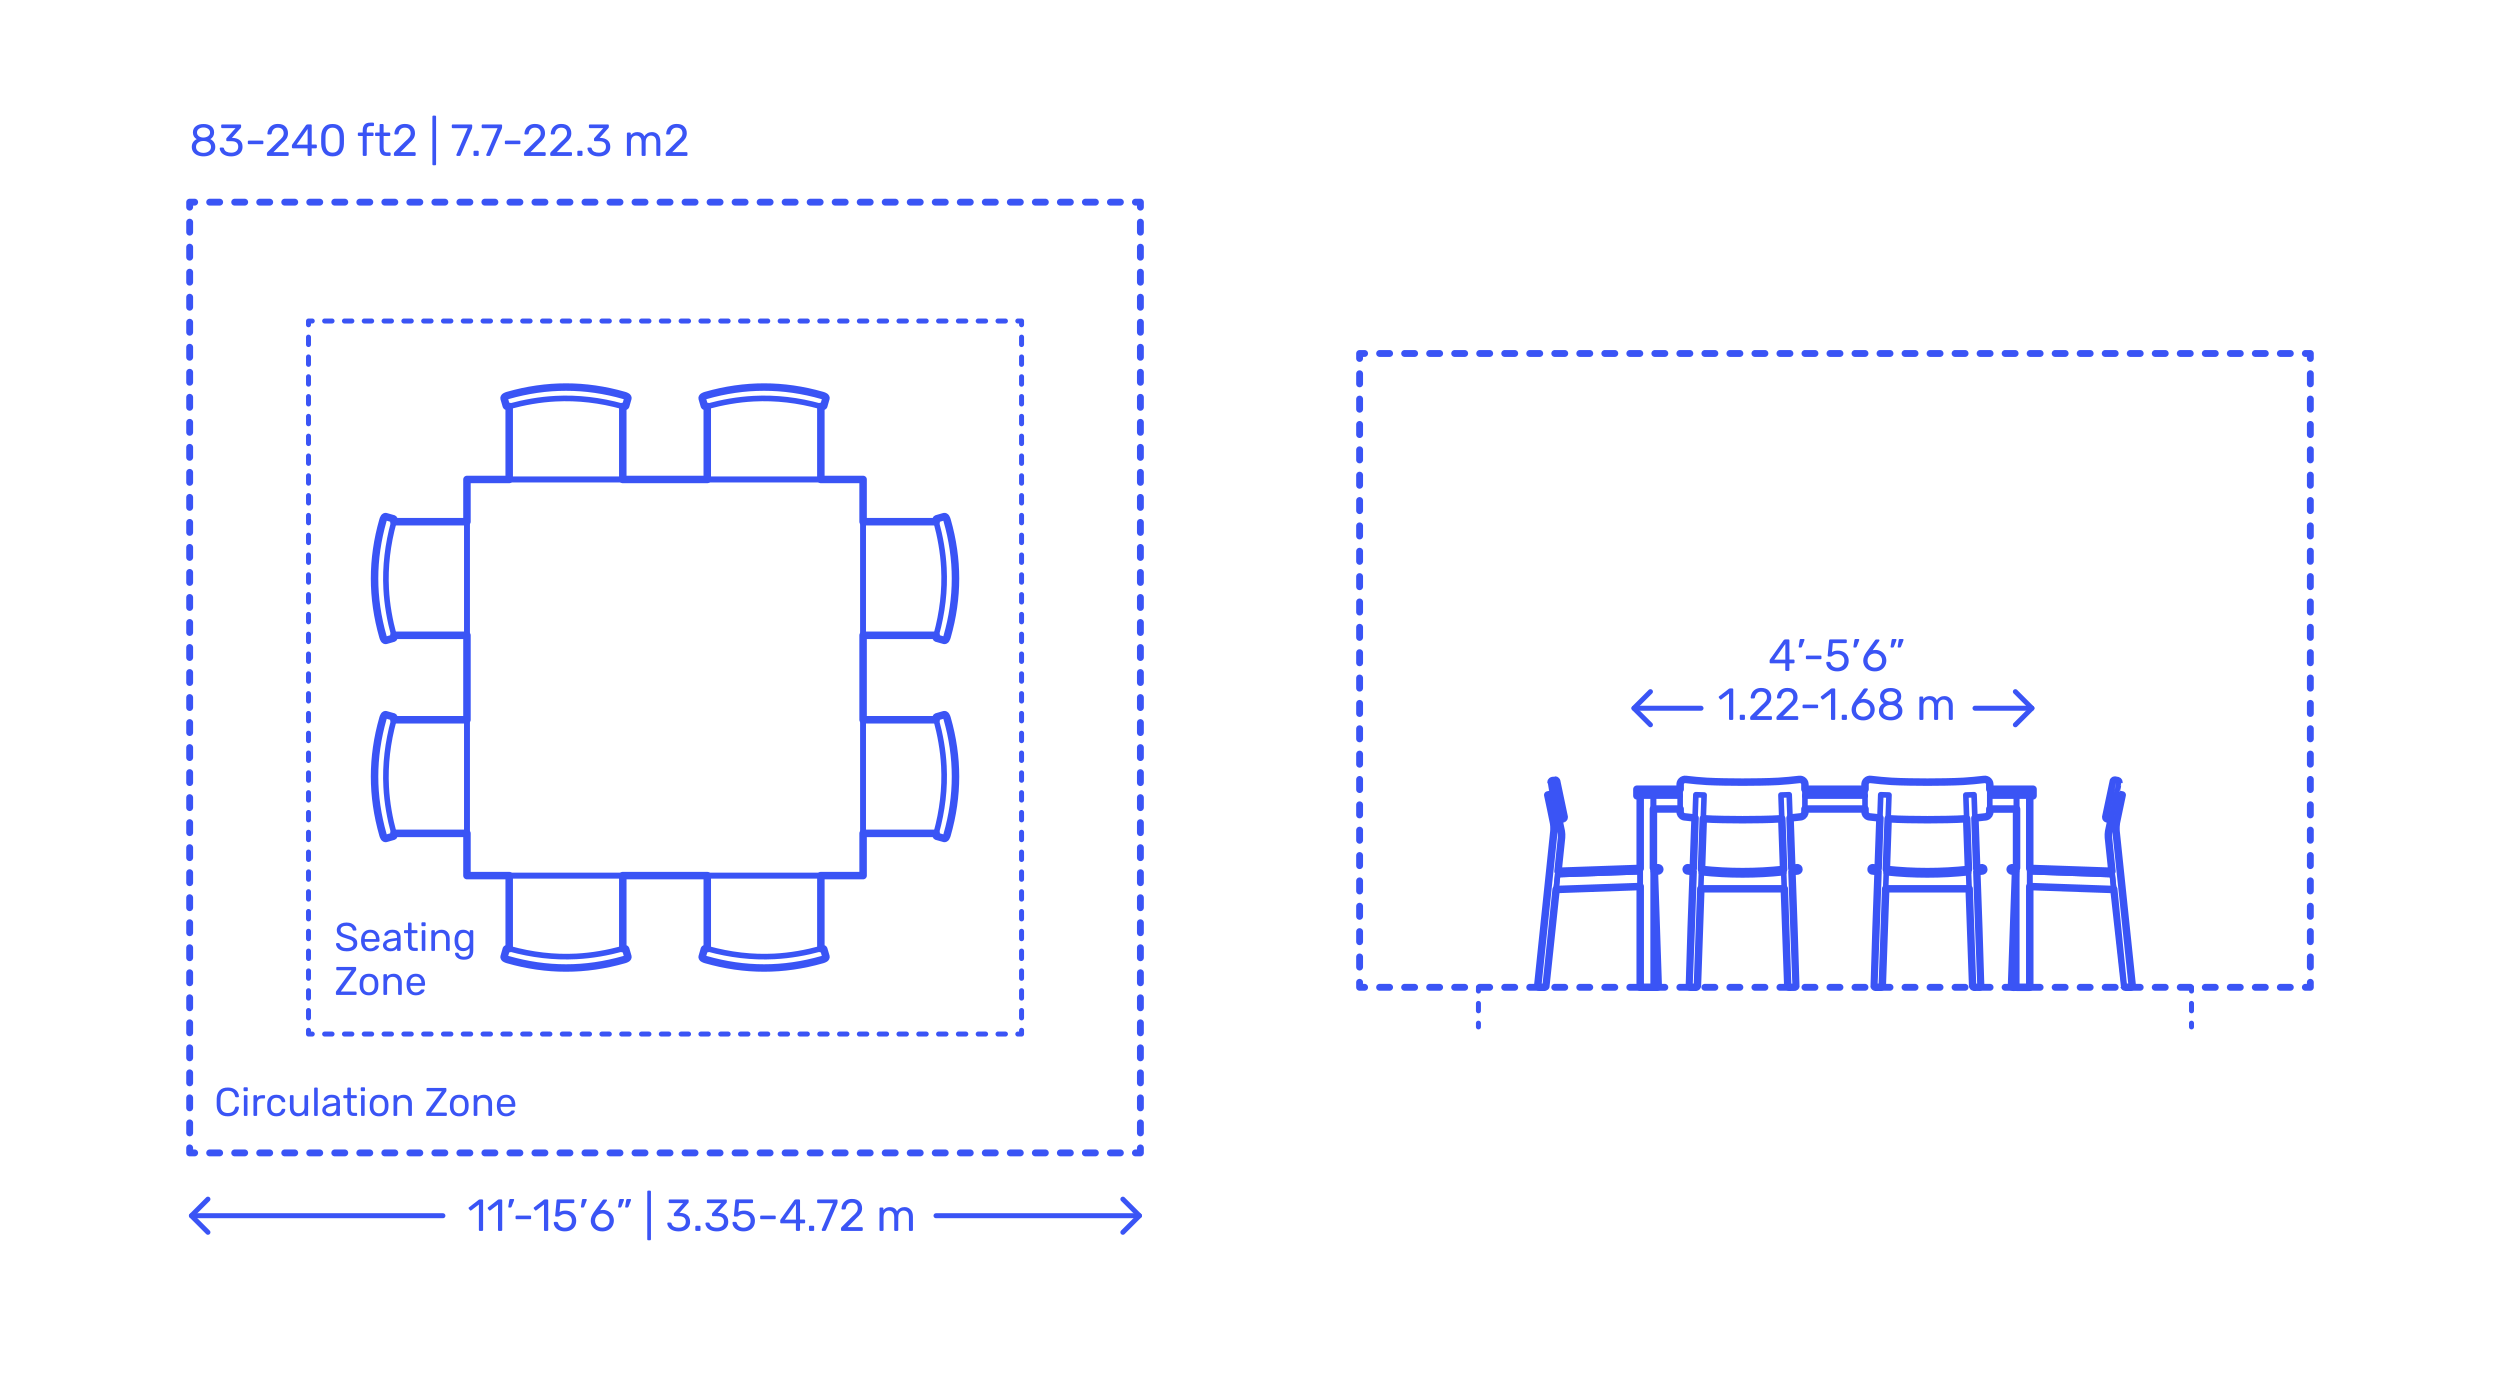<?xml version="1.0" encoding="UTF-8"?>
<svg xmlns="http://www.w3.org/2000/svg" width="1000" height="550" version="1.1" viewBox="0 0 1000 550">
  <g id="FILL-BACKGROUND">
    <rect x="0" width="1000" height="550" fill="#fff" stroke-width="0"/>
  </g>
  <g id="N-DIMENSIONS">
    <g>
      <g>
        <g id="POLYLINE">
          <line x1="177.163" y1="486.291" x2="76.645" y2="486.291" fill="none" stroke="#3a54f5" stroke-linecap="round" stroke-linejoin="round" stroke-width="2"/>
          <line x1="455.775" y1="486.291" x2="374.406" y2="486.291" fill="none" stroke="#3a54f5" stroke-linecap="round" stroke-linejoin="round" stroke-width="2"/>
        </g>
        <g id="POLYLINE-2" data-name="POLYLINE">
          <polyline points="83.174 492.919 76.545 486.291 83.174 479.664" fill="none" stroke="#3a54f5" stroke-linecap="round" stroke-linejoin="round" stroke-width="2"/>
        </g>
        <g id="POLYLINE-3" data-name="POLYLINE">
          <polyline points="449.148 479.664 455.775 486.291 449.148 492.919" fill="none" stroke="#3a54f5" stroke-linecap="round" stroke-linejoin="round" stroke-width="2"/>
        </g>
        <g id="MTEXT">
          <g>
            <path d="M191.657,492.255c-.072-.078-.108-.177-.108-.297v-10.152l-3.024,2.322c-.084.072-.174.108-.27.108-.108,0-.21-.061-.306-.181l-.432-.558c-.06-.084-.09-.168-.09-.252,0-.132.06-.24.18-.324l3.906-3.023c.132-.084.288-.126.468-.126h.846c.12,0,.219.039.297.116.078.078.117.178.117.298v11.771c0,.12-.039.219-.117.297s-.177.117-.297.117h-.882c-.12,0-.216-.039-.288-.117Z" fill="#3a54f5" stroke-width="0"/>
            <path d="M199.307,492.255c-.072-.078-.108-.177-.108-.297v-10.152l-3.024,2.322c-.084.072-.174.108-.27.108-.108,0-.21-.061-.306-.181l-.432-.558c-.06-.084-.09-.168-.09-.252,0-.132.06-.24.18-.324l3.906-3.023c.132-.084.288-.126.468-.126h.846c.12,0,.219.039.297.116.078.078.117.178.117.298v11.771c0,.12-.039.219-.117.297s-.177.117-.297.117h-.882c-.12,0-.216-.039-.288-.117Z" fill="#3a54f5" stroke-width="0"/>
            <path d="M203.374,482.913c-.048-.065-.066-.159-.054-.279l.396-2.52c.048-.348.216-.522.504-.522h1.152c.083,0,.153.03.207.09.054.061.081.133.081.217,0,.12-.018.216-.054.288l-.936,2.43c-.06.132-.126.231-.198.297-.072.066-.18.099-.324.099h-.558c-.096,0-.168-.032-.216-.099Z" fill="#3a54f5" stroke-width="0"/>
            <path d="M206.335,487.584c-.078-.072-.117-.168-.117-.288v-.647c0-.12.039-.219.117-.298.078-.077.177-.116.297-.116h5.4c.12,0,.219.039.297.116.078.079.117.178.117.298v.647c0,.12-.04.216-.117.288-.078.072-.177.108-.297.108h-5.4c-.12,0-.219-.036-.297-.108Z" fill="#3a54f5" stroke-width="0"/>
            <path d="M217.702,492.255c-.072-.078-.108-.177-.108-.297v-10.152l-3.024,2.322c-.084.072-.174.108-.27.108-.108,0-.21-.061-.306-.181l-.432-.558c-.06-.084-.09-.168-.09-.252,0-.132.06-.24.18-.324l3.906-3.023c.132-.084.288-.126.468-.126h.846c.12,0,.219.039.297.116.078.078.117.178.117.298v11.771c0,.12-.039.219-.117.297s-.177.117-.297.117h-.882c-.12,0-.216-.039-.288-.117Z" fill="#3a54f5" stroke-width="0"/>
            <path d="M223.57,492.066c-.66-.324-1.164-.747-1.512-1.27-.349-.521-.534-1.083-.558-1.683v-.036c0-.096.036-.174.108-.234.072-.06.156-.09.252-.09h.882c.252,0,.414.133.486.396.18.647.513,1.131.999,1.448.486.318,1.047.478,1.683.478.816,0,1.494-.249,2.034-.747s.81-1.185.81-2.061c0-.805-.27-1.443-.81-1.918-.54-.474-1.218-.711-2.034-.711-.432,0-.78.055-1.044.162-.264.108-.534.265-.81.469-.156.12-.285.207-.387.261-.102.054-.213.081-.333.081h-.864c-.108,0-.204-.039-.288-.117-.084-.078-.12-.171-.108-.279l.558-5.994c.036-.3.186-.449.45-.449h6.228c.132,0,.234.035.306.107.072.072.108.174.108.307v.666c0,.119-.039.216-.117.287-.078.072-.177.108-.297.108h-5.184l-.324,3.618c.576-.408,1.35-.612,2.322-.612.804,0,1.536.159,2.196.478.66.317,1.185.782,1.575,1.395.39.612.585,1.338.585,2.178,0,.889-.195,1.653-.585,2.295-.39.643-.93,1.129-1.62,1.458-.69.33-1.479.495-2.367.495-.9,0-1.68-.162-2.34-.485Z" fill="#3a54f5" stroke-width="0"/>
            <path d="M232.426,482.913c-.048-.065-.066-.159-.054-.279l.396-2.52c.048-.348.216-.522.504-.522h1.152c.083,0,.153.03.207.09.054.061.081.133.081.217,0,.12-.018.216-.054.288l-.936,2.43c-.06.132-.126.231-.198.297-.072.066-.18.099-.324.099h-.558c-.096,0-.168-.032-.216-.099Z" fill="#3a54f5" stroke-width="0"/>
            <path d="M238.447,491.967c-.702-.39-1.236-.915-1.602-1.575-.366-.659-.549-1.379-.549-2.159,0-1.032.414-2.136,1.242-3.312l3.438-4.788c.012-.012.045-.054.099-.126.054-.072.123-.129.207-.171.083-.042.18-.062.288-.062h.882c.108,0,.195.039.261.116.066.078.099.172.099.279,0,.061-.03.139-.09.234l-2.628,3.672c.312-.072.66-.108,1.044-.108.875,0,1.647.195,2.313.585.666.391,1.182.906,1.548,1.548.366.643.549,1.348.549,2.115s-.183,1.485-.549,2.151c-.366.666-.897,1.197-1.593,1.593-.696.396-1.519.594-2.466.594-.96,0-1.791-.194-2.493-.585ZM242.379,490.734c.444-.216.798-.537,1.062-.963s.396-.939.396-1.539c0-.588-.135-1.096-.405-1.521s-.627-.75-1.071-.972c-.444-.222-.924-.333-1.44-.333s-.996.111-1.44.333-.798.546-1.062.972-.396.934-.396,1.521c0,.6.132,1.113.396,1.539s.618.747,1.062.963.924.323,1.44.323c.528,0,1.014-.107,1.458-.323Z" fill="#3a54f5" stroke-width="0"/>
            <path d="M247.302,482.904c-.054-.072-.069-.162-.045-.271l.396-2.52c.048-.348.216-.522.504-.522h1.152c.083,0,.153.03.207.09.054.061.081.133.081.217,0,.12-.018.216-.054.288l-.936,2.43c-.06.132-.126.231-.198.297-.072.066-.18.099-.324.099h-.558c-.096,0-.171-.036-.225-.107ZM250.128,482.904c-.054-.072-.069-.162-.045-.271l.396-2.52c.048-.348.216-.522.504-.522h1.152c.084,0,.153.03.207.09.054.061.081.133.081.217,0,.12-.018.216-.054.288l-.936,2.43c-.061.132-.126.231-.198.297-.072.066-.18.099-.324.099h-.558c-.096,0-.171-.036-.225-.107Z" fill="#3a54f5" stroke-width="0"/>
            <path d="M259.011,495.999c-.072-.078-.108-.177-.108-.297v-19.044c0-.12.036-.219.108-.297s.168-.117.288-.117h.666c.12,0,.219.039.297.117s.117.177.117.297v19.044c0,.12-.039.219-.117.297s-.177.117-.297.117h-.666c-.12,0-.216-.039-.288-.117Z" fill="#3a54f5" stroke-width="0"/>
            <path d="M269.037,492.093c-.684-.306-1.203-.704-1.557-1.196s-.543-1.002-.567-1.53c0-.108.036-.195.108-.261.072-.066.162-.1.27-.1h.81c.132,0,.24.027.324.081.083.054.15.159.198.315.156.611.495,1.044,1.017,1.296s1.137.378,1.845.378c.864,0,1.551-.207,2.061-.621.51-.414.765-1.005.765-1.773,0-1.464-.894-2.195-2.682-2.195h-1.692c-.12,0-.219-.039-.297-.117s-.117-.177-.117-.297v-.468c0-.181.066-.336.198-.469l3.51-3.888h-5.328c-.12,0-.219-.036-.297-.108-.078-.071-.117-.168-.117-.287v-.648c0-.132.039-.237.117-.315.078-.077.177-.116.297-.116h7.128c.132,0,.237.039.315.116.078.078.117.184.117.315v.594c0,.133-.061.271-.18.414l-3.51,3.942h.288c1.224.036,2.193.354,2.907.954.714.6,1.071,1.476,1.071,2.628,0,.792-.195,1.473-.585,2.043-.39.57-.933,1.008-1.629,1.313-.696.307-1.482.459-2.358.459-.936,0-1.746-.152-2.43-.459Z" fill="#3a54f5" stroke-width="0"/>
            <path d="M278.243,492.255c-.078-.078-.117-.177-.117-.297v-1.242c0-.119.039-.222.117-.306s.177-.126.297-.126h1.242c.12,0,.219.042.297.126s.117.187.117.306v1.242c0,.12-.039.219-.117.297s-.177.117-.297.117h-1.242c-.12,0-.219-.039-.297-.117Z" fill="#3a54f5" stroke-width="0"/>
            <path d="M284.3,492.093c-.684-.306-1.203-.704-1.557-1.196s-.543-1.002-.567-1.53c0-.108.036-.195.108-.261.072-.066.162-.1.27-.1h.81c.132,0,.24.027.324.081.083.054.15.159.198.315.156.611.495,1.044,1.017,1.296s1.137.378,1.845.378c.864,0,1.551-.207,2.061-.621.51-.414.765-1.005.765-1.773,0-1.464-.894-2.195-2.682-2.195h-1.692c-.12,0-.219-.039-.297-.117s-.117-.177-.117-.297v-.468c0-.181.066-.336.198-.469l3.51-3.888h-5.328c-.12,0-.219-.036-.297-.108-.078-.071-.117-.168-.117-.287v-.648c0-.132.039-.237.117-.315.078-.077.177-.116.297-.116h7.128c.132,0,.237.039.315.116.078.078.117.184.117.315v.594c0,.133-.061.271-.18.414l-3.51,3.942h.288c1.224.036,2.193.354,2.907.954.714.6,1.071,1.476,1.071,2.628,0,.792-.195,1.473-.585,2.043-.39.57-.933,1.008-1.629,1.313-.696.307-1.482.459-2.358.459-.936,0-1.746-.152-2.43-.459Z" fill="#3a54f5" stroke-width="0"/>
            <path d="M295.064,492.066c-.66-.324-1.164-.747-1.512-1.27-.349-.521-.534-1.083-.558-1.683v-.036c0-.096.036-.174.108-.234.072-.06.156-.09.252-.09h.882c.252,0,.414.133.486.396.18.647.513,1.131.999,1.448.486.318,1.047.478,1.683.478.816,0,1.494-.249,2.034-.747s.81-1.185.81-2.061c0-.805-.27-1.443-.81-1.918-.54-.474-1.218-.711-2.034-.711-.432,0-.78.055-1.044.162-.264.108-.534.265-.81.469-.156.12-.285.207-.387.261-.102.054-.213.081-.333.081h-.864c-.108,0-.204-.039-.288-.117-.084-.078-.12-.171-.108-.279l.558-5.994c.036-.3.186-.449.45-.449h6.228c.132,0,.234.035.306.107.072.072.108.174.108.307v.666c0,.119-.039.216-.117.287-.078.072-.177.108-.297.108h-5.184l-.324,3.618c.576-.408,1.35-.612,2.322-.612.804,0,1.536.159,2.196.478.66.317,1.185.782,1.575,1.395.39.612.585,1.338.585,2.178,0,.889-.195,1.653-.585,2.295-.39.643-.93,1.129-1.62,1.458-.69.33-1.479.495-2.367.495-.9,0-1.68-.162-2.34-.485Z" fill="#3a54f5" stroke-width="0"/>
            <path d="M304.181,487.584c-.078-.072-.117-.168-.117-.288v-.647c0-.12.039-.219.117-.298.078-.077.177-.116.297-.116h5.4c.12,0,.219.039.297.116.078.079.117.178.117.298v.647c0,.12-.04.216-.117.288-.078.072-.177.108-.297.108h-5.4c-.12,0-.219-.036-.297-.108Z" fill="#3a54f5" stroke-width="0"/>
            <path d="M318.473,492.255c-.078-.078-.117-.177-.117-.297v-2.628h-5.85c-.12,0-.219-.039-.297-.117s-.117-.177-.117-.297v-.666c0-.168.066-.348.198-.54l5.418-7.632c.06-.096.15-.171.27-.225.12-.055.252-.081.396-.081h1.224c.132,0,.234.035.306.107.072.072.108.174.108.307v7.632h1.638c.12,0,.219.039.297.117.078.078.117.177.117.297v.684c0,.12-.039.219-.117.297-.078.078-.177.117-.297.117h-1.638v2.628c0,.12-.039.219-.117.297s-.177.117-.297.117h-.828c-.12,0-.219-.039-.297-.117ZM313.964,487.854h4.41v-6.265l-4.41,6.265Z" fill="#3a54f5" stroke-width="0"/>
            <path d="M323.711,492.255c-.078-.078-.117-.177-.117-.297v-1.242c0-.119.039-.222.117-.306s.177-.126.297-.126h1.242c.12,0,.219.042.297.126s.117.187.117.306v1.242c0,.12-.039.219-.117.297s-.177.117-.297.117h-1.242c-.12,0-.219-.039-.297-.117Z" fill="#3a54f5" stroke-width="0"/>
            <path d="M328.769,492.255c-.066-.078-.099-.171-.099-.279l.036-.161,4.5-10.53h-5.94c-.12,0-.219-.039-.297-.117-.078-.078-.117-.177-.117-.297v-.666c0-.132.036-.237.108-.315.072-.077.174-.116.306-.116h7.344c.132,0,.234.039.306.116.072.078.108.184.108.315v.612c0,.216-.048.449-.144.702l-4.446,10.403c-.06.133-.126.24-.198.324-.072.084-.174.126-.306.126h-.9c-.108,0-.195-.039-.261-.117Z" fill="#3a54f5" stroke-width="0"/>
            <path d="M336.509,492.255c-.078-.078-.117-.177-.117-.297v-.54c0-.275.15-.54.45-.792l3.924-3.906c.888-.756,1.5-1.374,1.836-1.854s.504-.99.504-1.53c0-.708-.198-1.263-.594-1.665-.396-.401-.972-.603-1.728-.603-.72,0-1.29.21-1.71.63s-.678.984-.774,1.691c-.024.133-.084.234-.18.307s-.192.107-.288.107h-.864c-.108,0-.198-.035-.27-.107s-.108-.156-.108-.252c.024-.636.195-1.251.513-1.846.318-.594.789-1.079,1.413-1.458.624-.378,1.38-.566,2.268-.566,1.344,0,2.355.351,3.033,1.053.678.702,1.017,1.593,1.017,2.673,0,.756-.183,1.438-.549,2.043-.366.606-.939,1.245-1.719,1.917l-3.546,3.601h5.67c.132,0,.234.036.306.107.072.072.108.175.108.307v.684c0,.12-.04.219-.117.297-.078.078-.177.117-.297.117h-7.884c-.12,0-.219-.039-.297-.117Z" fill="#3a54f5" stroke-width="0"/>
            <path d="M351.917,492.255c-.078-.078-.117-.177-.117-.297v-8.532c0-.119.039-.219.117-.297s.177-.117.297-.117h.756c.12,0,.216.039.288.117.072.078.108.178.108.297v.612c.648-.804,1.524-1.206,2.628-1.206,1.32,0,2.256.552,2.808,1.656.288-.504.699-.906,1.233-1.206.533-.3,1.131-.45,1.791-.45.983,0,1.788.336,2.412,1.008.624.673.936,1.645.936,2.916v5.202c0,.12-.039.219-.116.297-.078.078-.178.117-.298.117h-.773c-.12,0-.219-.039-.297-.117s-.117-.177-.117-.297v-5.04c0-.96-.198-1.646-.594-2.061-.396-.414-.918-.621-1.566-.621-.576,0-1.071.213-1.485.639s-.621,1.107-.621,2.043v5.04c0,.12-.039.219-.117.297s-.177.117-.297.117h-.792c-.12,0-.219-.039-.297-.117-.078-.078-.117-.177-.117-.297v-5.04c0-.947-.207-1.632-.621-2.052-.414-.42-.927-.63-1.539-.63-.576,0-1.071.21-1.485.63s-.621,1.098-.621,2.034v5.058c0,.12-.04.219-.117.297-.078.078-.177.117-.297.117h-.792c-.12,0-.219-.039-.297-.117Z" fill="#3a54f5" stroke-width="0"/>
          </g>
        </g>
      </g>
      <g>
        <g id="POLYLINE-4" data-name="POLYLINE">
          <line x1="680.406" y1="283.291" x2="653.645" y2="283.291" fill="none" stroke="#3a54f5" stroke-linecap="round" stroke-linejoin="round" stroke-width="2"/>
          <line x1="812.775" y1="283.291" x2="790" y2="283.291" fill="none" stroke="#3a54f5" stroke-linecap="round" stroke-linejoin="round" stroke-width="2"/>
        </g>
        <g id="POLYLINE-5" data-name="POLYLINE">
          <polyline points="660.174 289.919 653.545 283.291 660.174 276.664" fill="none" stroke="#3a54f5" stroke-linecap="round" stroke-linejoin="round" stroke-width="2"/>
        </g>
        <g id="POLYLINE-6" data-name="POLYLINE">
          <polyline points="806.148 276.664 812.775 283.291 806.148 289.919" fill="none" stroke="#3a54f5" stroke-linecap="round" stroke-linejoin="round" stroke-width="2"/>
        </g>
        <g id="MTEXT-2" data-name="MTEXT">
          <g>
            <path d="M714.23,268.255c-.078-.078-.117-.177-.117-.297v-2.628h-5.85c-.12,0-.219-.039-.297-.117s-.117-.177-.117-.297v-.666c0-.168.066-.348.198-.54l5.418-7.632c.06-.096.15-.171.27-.225.12-.055.252-.081.396-.081h1.224c.132,0,.234.035.306.107.072.072.108.174.108.307v7.632h1.638c.12,0,.219.039.297.117.078.078.117.177.117.297v.684c0,.12-.039.219-.117.297-.078.078-.177.117-.297.117h-1.638v2.628c0,.12-.039.219-.117.297s-.177.117-.297.117h-.828c-.12,0-.219-.039-.297-.117ZM709.722,263.854h4.41v-6.265l-4.41,6.265Z" fill="#3a54f5" stroke-width="0"/>
            <path d="M719.514,258.913c-.048-.065-.066-.159-.054-.279l.396-2.52c.048-.348.216-.522.504-.522h1.152c.083,0,.153.03.207.09.054.061.081.133.081.217,0,.12-.018.216-.054.288l-.936,2.43c-.06.132-.126.231-.198.297-.072.066-.18.099-.324.099h-.558c-.096,0-.168-.032-.216-.099Z" fill="#3a54f5" stroke-width="0"/>
            <path d="M722.474,263.584c-.078-.072-.117-.168-.117-.288v-.647c0-.12.039-.219.117-.298.078-.077.177-.116.297-.116h5.4c.12,0,.219.039.297.116.078.079.117.178.117.298v.647c0,.12-.04.216-.117.288-.078.072-.177.108-.297.108h-5.4c-.12,0-.219-.036-.297-.108Z" fill="#3a54f5" stroke-width="0"/>
            <path d="M732.563,268.066c-.66-.324-1.164-.747-1.512-1.27-.349-.521-.534-1.083-.558-1.683v-.036c0-.096.036-.174.108-.234.072-.06.156-.09.252-.09h.882c.252,0,.414.133.486.396.18.647.513,1.131.999,1.448.486.318,1.047.478,1.683.478.816,0,1.494-.249,2.034-.747s.81-1.185.81-2.061c0-.805-.27-1.443-.81-1.918-.54-.474-1.218-.711-2.034-.711-.432,0-.78.055-1.044.162-.264.108-.534.265-.81.469-.156.12-.285.207-.387.261-.102.054-.213.081-.333.081h-.864c-.108,0-.204-.039-.288-.117-.084-.078-.12-.171-.108-.279l.558-5.994c.036-.3.186-.449.45-.449h6.228c.132,0,.234.035.306.107.072.072.108.174.108.307v.666c0,.119-.039.216-.117.287-.078.072-.177.108-.297.108h-5.184l-.324,3.618c.576-.408,1.35-.612,2.322-.612.804,0,1.536.159,2.196.478.66.317,1.185.782,1.575,1.395.39.612.585,1.338.585,2.178,0,.889-.195,1.653-.585,2.295-.39.643-.93,1.129-1.62,1.458-.69.33-1.479.495-2.367.495-.9,0-1.68-.162-2.34-.485Z" fill="#3a54f5" stroke-width="0"/>
            <path d="M741.419,258.913c-.048-.065-.066-.159-.054-.279l.396-2.52c.048-.348.216-.522.504-.522h1.152c.083,0,.153.03.207.09.054.061.081.133.081.217,0,.12-.018.216-.054.288l-.936,2.43c-.06.132-.126.231-.198.297-.072.066-.18.099-.324.099h-.558c-.096,0-.168-.032-.216-.099Z" fill="#3a54f5" stroke-width="0"/>
            <path d="M747.44,267.967c-.702-.39-1.236-.915-1.602-1.575-.366-.659-.549-1.379-.549-2.159,0-1.032.414-2.136,1.242-3.312l3.438-4.788c.012-.012.045-.054.099-.126.054-.072.123-.129.207-.171.083-.042.18-.062.288-.062h.882c.108,0,.195.039.261.116.066.078.099.172.099.279,0,.061-.03.139-.09.234l-2.628,3.672c.312-.072.66-.108,1.044-.108.875,0,1.647.195,2.313.585.666.391,1.182.906,1.548,1.548.366.643.549,1.348.549,2.115s-.183,1.485-.549,2.151c-.366.666-.897,1.197-1.593,1.593-.696.396-1.519.594-2.466.594-.96,0-1.791-.194-2.493-.585ZM751.373,266.734c.444-.216.798-.537,1.062-.963s.396-.939.396-1.539c0-.588-.135-1.096-.405-1.521s-.627-.75-1.071-.972c-.444-.222-.924-.333-1.44-.333s-.996.111-1.44.333-.798.546-1.062.972-.396.934-.396,1.521c0,.6.132,1.113.396,1.539s.618.747,1.062.963.924.323,1.44.323c.528,0,1.014-.107,1.458-.323Z" fill="#3a54f5" stroke-width="0"/>
            <path d="M756.296,258.904c-.054-.072-.069-.162-.045-.271l.396-2.52c.048-.348.216-.522.504-.522h1.152c.083,0,.153.03.207.09.054.061.081.133.081.217,0,.12-.018.216-.054.288l-.936,2.43c-.06.132-.126.231-.198.297-.072.066-.18.099-.324.099h-.558c-.096,0-.171-.036-.225-.107ZM759.122,258.904c-.054-.072-.069-.162-.045-.271l.396-2.52c.048-.348.216-.522.504-.522h1.152c.084,0,.153.03.207.09.054.061.081.133.081.217,0,.12-.018.216-.054.288l-.936,2.43c-.061.132-.126.231-.198.297-.072.066-.18.099-.324.099h-.558c-.096,0-.171-.036-.225-.107Z" fill="#3a54f5" stroke-width="0"/>
            <path d="M691.713,287.854c-.072-.078-.108-.177-.108-.297v-10.152l-3.024,2.322c-.084.072-.174.108-.27.108-.108,0-.21-.061-.306-.181l-.432-.558c-.06-.084-.09-.168-.09-.252,0-.132.06-.24.18-.324l3.906-3.023c.132-.084.288-.126.468-.126h.846c.12,0,.219.039.297.116.078.078.117.178.117.298v11.771c0,.12-.039.219-.117.297s-.177.117-.297.117h-.882c-.12,0-.216-.039-.288-.117Z" fill="#3a54f5" stroke-width="0"/>
            <path d="M696.023,287.854c-.078-.078-.117-.177-.117-.297v-1.242c0-.119.039-.222.117-.306s.177-.126.297-.126h1.242c.12,0,.219.042.297.126s.117.187.117.306v1.242c0,.12-.039.219-.117.297s-.177.117-.297.117h-1.242c-.12,0-.219-.039-.297-.117Z" fill="#3a54f5" stroke-width="0"/>
            <path d="M700.182,287.854c-.078-.078-.117-.177-.117-.297v-.54c0-.275.15-.54.45-.792l3.924-3.906c.888-.756,1.5-1.374,1.836-1.854s.504-.99.504-1.53c0-.708-.198-1.263-.594-1.665-.396-.401-.972-.603-1.728-.603-.72,0-1.29.21-1.71.63s-.678.984-.774,1.691c-.024.133-.084.234-.18.307s-.192.107-.288.107h-.864c-.108,0-.198-.035-.27-.107s-.108-.156-.108-.252c.024-.636.195-1.251.513-1.846.318-.594.789-1.079,1.413-1.458.624-.378,1.38-.566,2.268-.566,1.344,0,2.355.351,3.033,1.053.678.702,1.017,1.593,1.017,2.673,0,.756-.183,1.438-.549,2.043-.366.606-.939,1.245-1.719,1.917l-3.546,3.601h5.67c.132,0,.234.036.306.107.072.072.108.175.108.307v.684c0,.12-.04.219-.117.297-.078.078-.177.117-.297.117h-7.884c-.12,0-.219-.039-.297-.117Z" fill="#3a54f5" stroke-width="0"/>
            <path d="M710.693,287.854c-.078-.078-.117-.177-.117-.297v-.54c0-.275.15-.54.45-.792l3.924-3.906c.888-.756,1.5-1.374,1.836-1.854s.504-.99.504-1.53c0-.708-.198-1.263-.594-1.665-.396-.401-.972-.603-1.728-.603-.72,0-1.29.21-1.71.63s-.678.984-.774,1.691c-.024.133-.084.234-.18.307s-.192.107-.288.107h-.864c-.108,0-.198-.035-.27-.107s-.108-.156-.108-.252c.024-.636.195-1.251.513-1.846.318-.594.789-1.079,1.413-1.458.624-.378,1.38-.566,2.268-.566,1.344,0,2.355.351,3.033,1.053.678.702,1.017,1.593,1.017,2.673,0,.756-.183,1.438-.549,2.043-.366.606-.939,1.245-1.719,1.917l-3.546,3.601h5.67c.132,0,.234.036.306.107.072.072.108.175.108.307v.684c0,.12-.04.219-.117.297-.078.078-.177.117-.297.117h-7.884c-.12,0-.219-.039-.297-.117Z" fill="#3a54f5" stroke-width="0"/>
            <path d="M721.134,283.184c-.078-.072-.117-.168-.117-.288v-.647c0-.12.039-.219.117-.298.078-.077.177-.116.297-.116h5.4c.12,0,.219.039.297.116.078.079.117.178.117.298v.647c0,.12-.04.216-.117.288-.078.072-.177.108-.297.108h-5.4c-.12,0-.219-.036-.297-.108Z" fill="#3a54f5" stroke-width="0"/>
            <path d="M732.501,287.854c-.072-.078-.108-.177-.108-.297v-10.152l-3.024,2.322c-.084.072-.174.108-.27.108-.108,0-.21-.061-.306-.181l-.432-.558c-.06-.084-.09-.168-.09-.252,0-.132.06-.24.18-.324l3.906-3.023c.132-.084.288-.126.468-.126h.846c.12,0,.219.039.297.116.078.078.117.178.117.298v11.771c0,.12-.039.219-.117.297s-.177.117-.297.117h-.882c-.12,0-.216-.039-.288-.117Z" fill="#3a54f5" stroke-width="0"/>
            <path d="M736.812,287.854c-.078-.078-.117-.177-.117-.297v-1.242c0-.119.039-.222.117-.306s.177-.126.297-.126h1.242c.12,0,.219.042.297.126s.117.187.117.306v1.242c0,.12-.039.219-.117.297s-.177.117-.297.117h-1.242c-.12,0-.219-.039-.297-.117Z" fill="#3a54f5" stroke-width="0"/>
            <path d="M742.788,287.566c-.702-.39-1.236-.915-1.602-1.575-.366-.659-.549-1.379-.549-2.159,0-1.032.414-2.136,1.242-3.312l3.438-4.788c.012-.012.045-.054.099-.126.054-.072.123-.129.207-.171.083-.042.18-.062.288-.062h.882c.108,0,.195.039.261.116.066.078.099.172.099.279,0,.061-.03.139-.09.234l-2.628,3.672c.312-.072.66-.108,1.044-.108.875,0,1.647.195,2.313.585.666.391,1.182.906,1.548,1.548.366.643.549,1.348.549,2.115s-.183,1.485-.549,2.151c-.366.666-.897,1.197-1.593,1.593-.696.396-1.519.594-2.466.594-.96,0-1.791-.194-2.493-.585ZM746.721,286.334c.444-.216.798-.537,1.062-.963s.396-.939.396-1.539c0-.588-.135-1.096-.405-1.521s-.627-.75-1.071-.972c-.444-.222-.924-.333-1.44-.333s-.996.111-1.44.333-.798.546-1.062.972-.396.934-.396,1.521c0,.6.132,1.113.396,1.539s.618.747,1.062.963.924.323,1.44.323c.528,0,1.014-.107,1.458-.323Z" fill="#3a54f5" stroke-width="0"/>
            <path d="M753.822,287.692c-.714-.306-1.269-.747-1.665-1.322-.396-.576-.594-1.248-.594-2.017,0-.708.177-1.329.531-1.863.354-.533.831-.944,1.431-1.232-.48-.276-.853-.639-1.116-1.089-.264-.45-.396-.981-.396-1.594,0-1.044.39-1.868,1.17-2.475.78-.605,1.806-.909,3.078-.909s2.295.301,3.069.9,1.161,1.428,1.161,2.483c0,.601-.132,1.125-.396,1.575-.264.45-.63.819-1.098,1.107.6.288,1.077.699,1.431,1.232.354.534.531,1.161.531,1.882,0,.768-.198,1.437-.594,2.007s-.951,1.008-1.665,1.313c-.714.307-1.527.459-2.439.459s-1.725-.152-2.439-.459ZM758.394,286.1c.57-.432.855-1.008.855-1.728s-.285-1.297-.855-1.729-1.281-.647-2.133-.647c-.864,0-1.581.216-2.151.647-.57.432-.855,1.008-.855,1.729s.285,1.296.855,1.728c.57.432,1.287.648,2.151.648.852,0,1.563-.217,2.133-.648ZM758.115,280.052c.504-.36.756-.84.756-1.44,0-.611-.249-1.101-.747-1.467s-1.119-.549-1.863-.549c-.756,0-1.38.183-1.872.549-.492.366-.738.855-.738,1.467s.246,1.102.738,1.468c.492.366,1.116.549,1.872.549.732-.024,1.35-.216,1.854-.576Z" fill="#3a54f5" stroke-width="0"/>
            <path d="M767.861,287.854c-.078-.078-.117-.177-.117-.297v-8.532c0-.119.039-.219.117-.297s.177-.117.297-.117h.756c.12,0,.216.039.288.117.072.078.108.178.108.297v.612c.648-.804,1.524-1.206,2.628-1.206,1.32,0,2.256.552,2.808,1.656.288-.504.699-.906,1.233-1.206.534-.3,1.131-.45,1.791-.45.984,0,1.788.336,2.412,1.008.624.673.936,1.645.936,2.916v5.202c0,.12-.039.219-.117.297s-.177.117-.297.117h-.774c-.12,0-.219-.039-.297-.117s-.117-.177-.117-.297v-5.04c0-.96-.198-1.646-.594-2.061s-.918-.621-1.566-.621c-.576,0-1.071.213-1.485.639s-.621,1.107-.621,2.043v5.04c0,.12-.039.219-.117.297s-.177.117-.297.117h-.792c-.12,0-.219-.039-.297-.117-.078-.078-.117-.177-.117-.297v-5.04c0-.947-.207-1.632-.621-2.052-.414-.42-.927-.63-1.539-.63-.576,0-1.071.21-1.485.63s-.621,1.098-.621,2.034v5.058c0,.12-.04.219-.117.297-.078.078-.177.117-.297.117h-.792c-.12,0-.219-.039-.297-.117Z" fill="#3a54f5" stroke-width="0"/>
          </g>
        </g>
      </g>
      <g id="MTEXT-3" data-name="MTEXT">
        <g>
          <path d="M78.972,62.093c-.714-.306-1.269-.747-1.665-1.322-.396-.576-.594-1.248-.594-2.017,0-.708.177-1.329.531-1.863.354-.533.831-.944,1.431-1.232-.48-.276-.853-.639-1.116-1.089-.264-.45-.396-.981-.396-1.594,0-1.044.39-1.868,1.17-2.475.78-.605,1.806-.909,3.078-.909s2.295.301,3.069.9,1.161,1.428,1.161,2.483c0,.601-.132,1.125-.396,1.575-.264.45-.63.819-1.098,1.107.6.288,1.077.699,1.431,1.232.354.534.531,1.161.531,1.882,0,.768-.198,1.437-.594,2.007s-.951,1.008-1.665,1.313c-.714.307-1.527.459-2.439.459s-1.725-.152-2.439-.459ZM83.544,60.5c.57-.432.855-1.008.855-1.728s-.285-1.297-.855-1.729-1.281-.647-2.133-.647c-.864,0-1.581.216-2.151.647-.57.432-.855,1.008-.855,1.729s.285,1.296.855,1.728c.57.432,1.287.648,2.151.648.852,0,1.563-.217,2.133-.648ZM83.265,54.452c.504-.36.756-.84.756-1.44,0-.611-.249-1.101-.747-1.467s-1.119-.549-1.863-.549c-.756,0-1.38.183-1.872.549-.492.366-.738.855-.738,1.467s.246,1.102.738,1.468c.492.366,1.116.549,1.872.549.732-.024,1.35-.216,1.854-.576Z" fill="#3a54f5" stroke-width="0"/>
          <path d="M90.015,62.093c-.684-.306-1.203-.704-1.557-1.196s-.543-1.002-.567-1.53c0-.108.036-.195.108-.261.072-.066.162-.1.27-.1h.81c.132,0,.24.027.324.081.083.054.15.159.198.315.156.611.495,1.044,1.017,1.296s1.137.378,1.845.378c.864,0,1.551-.207,2.061-.621.51-.414.765-1.005.765-1.773,0-1.464-.894-2.195-2.682-2.195h-1.692c-.12,0-.219-.039-.297-.117s-.117-.177-.117-.297v-.468c0-.181.066-.336.198-.469l3.51-3.888h-5.328c-.12,0-.219-.036-.297-.108-.078-.071-.117-.168-.117-.287v-.648c0-.132.039-.237.117-.315.078-.077.177-.116.297-.116h7.128c.132,0,.237.039.315.116.078.078.117.184.117.315v.594c0,.133-.061.271-.18.414l-3.51,3.942h.288c1.224.036,2.193.354,2.907.954.714.6,1.071,1.476,1.071,2.628,0,.792-.195,1.473-.585,2.043-.39.57-.933,1.008-1.629,1.313-.696.307-1.482.459-2.358.459-.936,0-1.746-.152-2.43-.459Z" fill="#3a54f5" stroke-width="0"/>
          <path d="M99.24,57.584c-.078-.072-.117-.168-.117-.288v-.647c0-.12.039-.219.117-.298.078-.077.177-.116.297-.116h5.4c.12,0,.219.039.297.116.078.079.117.178.117.298v.647c0,.12-.04.216-.117.288-.078.072-.177.108-.297.108h-5.4c-.12,0-.219-.036-.297-.108Z" fill="#3a54f5" stroke-width="0"/>
          <path d="M106.872,62.255c-.078-.078-.117-.177-.117-.297v-.54c0-.275.15-.54.45-.792l3.924-3.906c.888-.756,1.5-1.374,1.836-1.854s.504-.99.504-1.53c0-.708-.198-1.263-.594-1.665-.396-.401-.972-.603-1.728-.603-.72,0-1.29.21-1.71.63s-.678.984-.774,1.691c-.024.133-.084.234-.18.307s-.192.107-.288.107h-.864c-.108,0-.198-.035-.27-.107s-.108-.156-.108-.252c.024-.636.195-1.251.513-1.846.318-.594.789-1.079,1.413-1.458.624-.378,1.38-.566,2.268-.566,1.344,0,2.355.351,3.033,1.053.678.702,1.017,1.593,1.017,2.673,0,.756-.183,1.438-.549,2.043-.366.606-.939,1.245-1.719,1.917l-3.546,3.601h5.67c.132,0,.234.036.306.107.072.072.108.175.108.307v.684c0,.12-.04.219-.117.297-.078.078-.177.117-.297.117h-7.884c-.12,0-.219-.039-.297-.117Z" fill="#3a54f5" stroke-width="0"/>
          <path d="M123.144,62.255c-.078-.078-.117-.177-.117-.297v-2.628h-5.85c-.12,0-.219-.039-.297-.117s-.117-.177-.117-.297v-.666c0-.168.066-.348.198-.54l5.418-7.632c.06-.096.15-.171.27-.225.12-.055.252-.081.396-.081h1.224c.132,0,.234.035.306.107.072.072.108.174.108.307v7.632h1.638c.12,0,.219.039.297.117.078.078.117.177.117.297v.684c0,.12-.039.219-.117.297-.078.078-.177.117-.297.117h-1.638v2.628c0,.12-.039.219-.117.297s-.177.117-.297.117h-.828c-.12,0-.219-.039-.297-.117ZM118.635,57.854h4.41v-6.265l-4.41,6.265Z" fill="#3a54f5" stroke-width="0"/>
          <path d="M129.624,61.193c-.714-.906-1.095-2.091-1.143-3.556l-.018-1.548.018-1.602c.036-1.452.417-2.631,1.143-3.537s1.857-1.359,3.393-1.359c1.548,0,2.685.453,3.411,1.359.726.906,1.107,2.085,1.143,3.537.012.336.018.87.018,1.602,0,.708-.006,1.225-.018,1.548-.048,1.465-.429,2.649-1.143,3.556-.714.906-1.851,1.358-3.411,1.358-1.548,0-2.679-.452-3.393-1.358ZM135.104,60.14c.468-.611.714-1.476.738-2.592.012-.348.018-.846.018-1.494,0-.659-.006-1.151-.018-1.476-.024-1.104-.273-1.965-.747-2.583-.474-.618-1.167-.927-2.079-.927s-1.602.309-2.07.927c-.468.618-.714,1.479-.738,2.583l-.018,1.476.018,1.494c.024,1.116.27,1.98.738,2.592.468.612,1.158.918,2.07.918.924,0,1.62-.306,2.088-.918Z" fill="#3a54f5" stroke-width="0"/>
          <path d="M145.211,62.255c-.078-.078-.117-.177-.117-.297v-7.56h-1.548c-.12,0-.219-.036-.297-.108s-.117-.168-.117-.288v-.576c0-.119.039-.219.117-.297s.177-.117.297-.117h1.548v-.899c0-.973.237-1.726.711-2.259.474-.534,1.251-.802,2.331-.802h1.062c.12,0,.219.039.297.117s.117.178.117.297v.576c0,.12-.039.216-.117.288s-.177.108-.297.108h-1.026c-.552,0-.936.144-1.152.432-.216.288-.324.732-.324,1.332v.81h2.322c.12,0,.219.039.297.117s.117.178.117.297v.576c0,.12-.039.216-.117.288s-.177.108-.297.108h-2.322v7.56c0,.12-.039.219-.117.297s-.177.117-.297.117h-.774c-.12,0-.219-.039-.297-.117Z" fill="#3a54f5" stroke-width="0"/>
          <path d="M151.844,59.222v-4.823h-1.422c-.12,0-.216-.036-.288-.108-.072-.072-.108-.168-.108-.288v-.576c0-.119.036-.219.108-.297.072-.078.167-.117.288-.117h1.422v-3.006c0-.119.036-.219.108-.297.072-.078.168-.117.288-.117h.792c.12,0,.219.039.297.117s.117.178.117.297v3.006h2.232c.12,0,.219.039.297.117s.117.178.117.297v.576c0,.12-.039.216-.117.288s-.177.108-.297.108h-2.232v4.697c0,.612.099,1.074.297,1.387.198.312.537.468,1.017.468h1.098c.12,0,.216.039.288.117.072.078.108.177.108.297v.594c0,.12-.036.219-.108.297-.072.078-.168.117-.288.117h-1.224c-1.86,0-2.79-1.05-2.79-3.15Z" fill="#3a54f5" stroke-width="0"/>
          <path d="M157.667,62.255c-.078-.078-.117-.177-.117-.297v-.54c0-.275.15-.54.45-.792l3.923-3.906c.889-.756,1.5-1.374,1.836-1.854s.504-.99.504-1.53c0-.708-.197-1.263-.594-1.665-.395-.401-.971-.603-1.727-.603-.721,0-1.291.21-1.711.63s-.678.984-.774,1.691c-.024.133-.084.234-.18.307s-.192.107-.288.107h-.864c-.108,0-.198-.035-.27-.107s-.108-.156-.108-.252c.024-.636.195-1.251.513-1.846.318-.594.789-1.079,1.413-1.458.625-.378,1.381-.566,2.27-.566,1.344,0,2.354.351,3.031,1.053s1.018,1.593,1.018,2.673c0,.756-.184,1.438-.549,2.043-.365.606-.939,1.245-1.719,1.917l-3.547,3.601h5.67c.133,0,.234.036.307.107.072.072.107.175.107.307v.684c0,.12-.039.219-.117.297s-.176.117-.297.117h-7.883c-.12,0-.219-.039-.297-.117Z" fill="#3a54f5" stroke-width="0"/>
          <path d="M173.066,65.999c-.072-.078-.108-.177-.108-.297v-19.044c0-.12.036-.219.108-.297s.168-.117.288-.117h.666c.12,0,.219.039.297.117s.117.177.117.297v19.044c0,.12-.039.219-.117.297s-.177.117-.297.117h-.666c-.12,0-.216-.039-.288-.117Z" fill="#3a54f5" stroke-width="0"/>
          <path d="M182.632,62.255c-.066-.078-.1-.171-.1-.279l.036-.161,4.5-10.53h-5.94c-.12,0-.219-.039-.297-.117s-.116-.177-.116-.297v-.666c0-.132.035-.237.107-.315.072-.077.174-.116.306-.116h7.345c.132,0,.233.039.306.116.072.078.108.184.108.315v.612c0,.216-.049.449-.145.702l-4.446,10.403c-.06.133-.126.24-.197.324-.072.084-.175.126-.307.126h-.899c-.108,0-.195-.039-.261-.117Z" fill="#3a54f5" stroke-width="0"/>
          <path d="M189.526,62.255c-.078-.078-.117-.177-.117-.297v-1.242c0-.119.039-.222.117-.306s.177-.126.297-.126h1.242c.12,0,.219.042.297.126s.117.187.117.306v1.242c0,.12-.039.219-.117.297s-.177.117-.297.117h-1.242c-.12,0-.219-.039-.297-.117Z" fill="#3a54f5" stroke-width="0"/>
          <path d="M194.584,62.255c-.066-.078-.1-.171-.1-.279l.036-.161,4.5-10.53h-5.94c-.12,0-.219-.039-.297-.117s-.116-.177-.116-.297v-.666c0-.132.035-.237.107-.315.072-.077.174-.116.306-.116h7.345c.132,0,.233.039.306.116.072.078.108.184.108.315v.612c0,.216-.049.449-.145.702l-4.446,10.403c-.06.133-.126.24-.197.324-.072.084-.175.126-.307.126h-.899c-.108,0-.195-.039-.261-.117Z" fill="#3a54f5" stroke-width="0"/>
          <path d="M202.055,57.584c-.078-.072-.117-.168-.117-.288v-.647c0-.12.039-.219.117-.298.077-.077.177-.116.297-.116h5.399c.12,0,.219.039.297.116.078.079.117.178.117.298v.647c0,.12-.039.216-.117.288s-.177.108-.297.108h-5.399c-.12,0-.22-.036-.297-.108Z" fill="#3a54f5" stroke-width="0"/>
          <path d="M209.686,62.255c-.078-.078-.117-.177-.117-.297v-.54c0-.275.15-.54.45-.792l3.924-3.906c.888-.756,1.5-1.374,1.836-1.854s.504-.99.504-1.53c0-.708-.197-1.263-.594-1.665-.396-.401-.972-.603-1.728-.603-.721,0-1.29.21-1.71.63-.421.42-.679.984-.774,1.691-.024.133-.084.234-.18.307-.097.072-.192.107-.288.107h-.864c-.108,0-.198-.035-.27-.107-.072-.072-.108-.156-.108-.252.023-.636.195-1.251.513-1.846.318-.594.789-1.079,1.413-1.458.624-.378,1.38-.566,2.269-.566,1.344,0,2.354.351,3.032,1.053s1.018,1.593,1.018,2.673c0,.756-.184,1.438-.549,2.043-.366.606-.939,1.245-1.72,1.917l-3.546,3.601h5.67c.132,0,.234.036.307.107.071.072.107.175.107.307v.684c0,.12-.039.219-.117.297s-.177.117-.297.117h-7.884c-.12,0-.219-.039-.297-.117Z" fill="#3a54f5" stroke-width="0"/>
          <path d="M220.199,62.255c-.078-.078-.117-.177-.117-.297v-.54c0-.275.15-.54.45-.792l3.924-3.906c.888-.756,1.5-1.374,1.836-1.854s.504-.99.504-1.53c0-.708-.197-1.263-.594-1.665-.396-.401-.972-.603-1.728-.603-.721,0-1.29.21-1.71.63-.421.42-.679.984-.774,1.691-.024.133-.084.234-.18.307-.097.072-.192.107-.288.107h-.864c-.108,0-.198-.035-.27-.107-.072-.072-.108-.156-.108-.252.023-.636.195-1.251.513-1.846.318-.594.789-1.079,1.413-1.458.624-.378,1.38-.566,2.269-.566,1.344,0,2.354.351,3.032,1.053s1.018,1.593,1.018,2.673c0,.756-.184,1.438-.549,2.043-.366.606-.939,1.245-1.72,1.917l-3.546,3.601h5.67c.132,0,.234.036.307.107.071.072.107.175.107.307v.684c0,.12-.039.219-.117.297s-.177.117-.297.117h-7.884c-.12,0-.219-.039-.297-.117Z" fill="#3a54f5" stroke-width="0"/>
          <path d="M231.052,62.255c-.078-.078-.117-.177-.117-.297v-1.242c0-.119.039-.222.117-.306s.177-.126.297-.126h1.242c.12,0,.219.042.297.126s.117.187.117.306v1.242c0,.12-.039.219-.117.297s-.177.117-.297.117h-1.242c-.12,0-.219-.039-.297-.117Z" fill="#3a54f5" stroke-width="0"/>
          <path d="M237.11,62.093c-.685-.306-1.204-.704-1.558-1.196s-.543-1.002-.566-1.53c0-.108.035-.195.107-.261.072-.066.162-.1.271-.1h.81c.132,0,.24.027.324.081s.149.159.198.315c.155.611.494,1.044,1.017,1.296s1.137.378,1.845.378c.864,0,1.551-.207,2.062-.621.51-.414.765-1.005.765-1.773,0-1.464-.894-2.195-2.682-2.195h-1.692c-.12,0-.219-.039-.297-.117s-.117-.177-.117-.297v-.468c0-.181.066-.336.198-.469l3.51-3.888h-5.328c-.12,0-.219-.036-.297-.108-.078-.071-.117-.168-.117-.287v-.648c0-.132.039-.237.117-.315.078-.077.177-.116.297-.116h7.128c.132,0,.237.039.315.116.078.078.117.184.117.315v.594c0,.133-.061.271-.181.414l-3.51,3.942h.288c1.225.036,2.193.354,2.907.954.714.6,1.071,1.476,1.071,2.628,0,.792-.195,1.473-.585,2.043-.391.57-.934,1.008-1.63,1.313-.695.307-1.481.459-2.357.459-.937,0-1.746-.152-2.43-.459Z" fill="#3a54f5" stroke-width="0"/>
          <path d="M250.87,62.255c-.078-.078-.117-.177-.117-.297v-8.532c0-.119.039-.219.117-.297s.177-.117.297-.117h.756c.12,0,.217.039.288.117.072.078.108.178.108.297v.612c.648-.804,1.523-1.206,2.628-1.206,1.32,0,2.256.552,2.808,1.656.288-.504.699-.906,1.233-1.206s1.131-.45,1.791-.45c.983,0,1.788.336,2.412,1.008.624.673.936,1.645.936,2.916v5.202c0,.12-.039.219-.116.297-.078.078-.178.117-.298.117h-.773c-.12,0-.219-.039-.297-.117s-.117-.177-.117-.297v-5.04c0-.96-.198-1.646-.594-2.061-.396-.414-.918-.621-1.566-.621-.576,0-1.071.213-1.485.639-.413.426-.62,1.107-.62,2.043v5.04c0,.12-.039.219-.117.297s-.178.117-.297.117h-.792c-.12,0-.22-.039-.298-.117s-.116-.177-.116-.297v-5.04c0-.947-.207-1.632-.621-2.052s-.927-.63-1.539-.63c-.576,0-1.071.21-1.485.63s-.621,1.098-.621,2.034v5.058c0,.12-.039.219-.117.297s-.177.117-.297.117h-.792c-.12,0-.219-.039-.297-.117Z" fill="#3a54f5" stroke-width="0"/>
          <path d="M266.386,62.255c-.078-.078-.117-.177-.117-.297v-.54c0-.275.15-.54.45-.792l3.924-3.906c.888-.756,1.5-1.374,1.836-1.854s.504-.99.504-1.53c0-.708-.197-1.263-.594-1.665-.396-.401-.972-.603-1.728-.603-.721,0-1.29.21-1.71.63-.421.42-.679.984-.774,1.691-.024.133-.084.234-.18.307-.097.072-.192.107-.288.107h-.864c-.108,0-.198-.035-.27-.107-.072-.072-.108-.156-.108-.252.023-.636.195-1.251.513-1.846.318-.594.789-1.079,1.413-1.458.624-.378,1.38-.566,2.269-.566,1.344,0,2.354.351,3.032,1.053s1.018,1.593,1.018,2.673c0,.756-.184,1.438-.549,2.043-.366.606-.939,1.245-1.72,1.917l-3.546,3.601h5.67c.132,0,.234.036.307.107.071.072.107.175.107.307v.684c0,.12-.039.219-.117.297s-.177.117-.297.117h-7.884c-.12,0-.219-.039-.297-.117Z" fill="#3a54f5" stroke-width="0"/>
        </g>
      </g>
      <g id="MTEXT-4" data-name="MTEXT">
        <g>
          <path d="M87.873,445.372c-.742-.773-1.139-1.832-1.192-3.176-.011-.288-.016-.758-.016-1.408,0-.661.005-1.142.016-1.44.053-1.344.45-2.402,1.192-3.176.741-.773,1.821-1.16,3.24-1.16.949,0,1.754.168,2.416.504.661.337,1.16.776,1.496,1.32s.52,1.126.552,1.744c0,.096-.035.174-.104.232s-.152.088-.248.088h-.8c-.107,0-.192-.026-.256-.08s-.112-.145-.144-.272c-.181-.821-.509-1.397-.984-1.728-.475-.331-1.118-.496-1.928-.496-1.856,0-2.822,1.034-2.896,3.104-.011.288-.016.731-.016,1.328s.005,1.051.016,1.36c.074,2.059,1.04,3.088,2.896,3.088.8,0,1.44-.165,1.92-.496.48-.33.811-.901.992-1.712.032-.128.08-.219.144-.272.064-.053.149-.079.256-.079h.8c.096,0,.179.029.248.088s.104.136.104.231c-.032.619-.216,1.2-.552,1.744s-.834.984-1.496,1.32c-.662.336-1.467.504-2.416.504-1.419,0-2.499-.387-3.24-1.16Z" fill="#3a54f5" stroke-width="0"/>
          <path d="M97.521,436.38c-.069-.069-.104-.157-.104-.264v-.832c0-.106.035-.197.104-.272.069-.074.157-.111.264-.111h.944c.107,0,.197.037.272.111.075.075.112.166.112.272v.832c0,.106-.038.194-.112.264s-.165.104-.272.104h-.944c-.107,0-.195-.035-.264-.104ZM97.649,446.269c-.07-.069-.104-.158-.104-.265v-7.584c0-.106.034-.194.104-.264.069-.069.157-.104.264-.104h.704c.106,0,.194.035.264.104.069.069.104.157.104.264v7.584c0,.106-.035.195-.104.265-.07.069-.158.104-.264.104h-.704c-.106,0-.195-.034-.264-.104Z" fill="#3a54f5" stroke-width="0"/>
          <path d="M101.489,446.269c-.07-.069-.104-.158-.104-.265v-7.567c0-.107.034-.197.104-.272.069-.074.157-.112.264-.112h.672c.117,0,.21.035.28.104s.104.162.104.28v.703c.437-.725,1.179-1.088,2.224-1.088h.624c.117,0,.208.032.272.097.064.063.096.154.096.271v.592c0,.107-.032.195-.096.265s-.155.104-.272.104h-.912c-.587,0-1.048.171-1.384.512-.336.342-.504.806-.504,1.393v4.72c0,.106-.038.195-.112.265-.075.069-.166.104-.272.104h-.72c-.106,0-.195-.034-.264-.104Z" fill="#3a54f5" stroke-width="0"/>
          <path d="M107.896,445.564c-.64-.646-.976-1.55-1.008-2.712l-.016-.641.016-.64c.032-1.163.368-2.066,1.008-2.712s1.531-.969,2.672-.969c.768,0,1.416.137,1.944.408.528.272.922.611,1.184,1.017.262.405.403.811.424,1.216.01.096-.024.182-.104.256-.08.075-.168.112-.264.112h-.704c-.106,0-.187-.024-.24-.072-.054-.048-.107-.136-.16-.264-.192-.522-.456-.894-.792-1.112s-.76-.328-1.272-.328c-.672,0-1.206.208-1.6.624s-.608,1.051-.64,1.904l-.016.56.016.561c.032.854.245,1.487.64,1.903s.928.624,1.6.624c.522,0,.949-.109,1.28-.328.33-.218.592-.589.784-1.111.053-.128.106-.216.16-.265.053-.048.133-.071.24-.071h.704c.096,0,.184.037.264.111.08.075.114.16.104.256-.021.396-.163.795-.424,1.2-.261.406-.656.747-1.184,1.024-.528.277-1.176.416-1.944.416-1.141,0-2.032-.322-2.672-.968Z" fill="#3a54f5" stroke-width="0"/>
          <path d="M116.792,445.548c-.555-.656-.832-1.527-.832-2.616v-4.512c0-.106.034-.194.104-.264.069-.069.157-.104.264-.104h.736c.106,0,.194.035.264.104s.104.157.104.264v4.433c0,1.621.704,2.432,2.112,2.432.683,0,1.224-.216,1.624-.648.4-.432.6-1.026.6-1.783v-4.433c0-.106.034-.194.104-.264.069-.069.157-.104.264-.104h.736c.106,0,.194.035.264.104s.104.157.104.264v7.584c0,.106-.035.195-.104.265s-.157.104-.264.104h-.688c-.107,0-.195-.034-.264-.104s-.104-.158-.104-.265v-.72c-.31.416-.672.728-1.088.936s-.944.312-1.584.312c-1.014,0-1.798-.328-2.352-.984Z" fill="#3a54f5" stroke-width="0"/>
          <path d="M125.76,446.269c-.069-.069-.104-.158-.104-.265v-10.624c0-.117.035-.208.104-.271.069-.064.157-.097.264-.097h.704c.106,0,.194.035.264.104s.104.157.104.264v10.624c0,.106-.035.195-.104.265s-.157.104-.264.104h-.704c-.107,0-.195-.034-.264-.104Z" fill="#3a54f5" stroke-width="0"/>
          <path d="M130.353,446.212c-.443-.213-.795-.504-1.056-.872-.262-.368-.392-.775-.392-1.224,0-.704.288-1.28.864-1.729.576-.447,1.36-.746,2.352-.896l2.4-.336v-.464c0-1.099-.635-1.648-1.904-1.648-.491,0-.885.099-1.184.296-.299.197-.518.43-.656.696-.043.106-.088.179-.136.216-.048.038-.115.056-.2.056h-.624c-.096,0-.179-.034-.248-.104s-.104-.152-.104-.248c0-.245.115-.53.344-.856.229-.325.584-.607,1.064-.848s1.066-.36,1.76-.36c1.194,0,2.051.278,2.568.832.518.556.776,1.248.776,2.08v5.2c0,.106-.035.195-.104.265-.07.069-.158.104-.264.104h-.704c-.106,0-.192-.034-.256-.104s-.096-.158-.096-.265v-.704c-.234.353-.576.646-1.024.88-.448.235-1.024.353-1.728.353-.522,0-1.005-.106-1.448-.32ZM133.848,444.676c.448-.458.672-1.125.672-2v-.447l-1.872.271c-.768.106-1.35.288-1.744.544s-.592.576-.592.96c0,.438.178.773.536,1.008.357.235.781.353,1.272.353.704,0,1.28-.229,1.728-.688Z" fill="#3a54f5" stroke-width="0"/>
          <path d="M138.936,443.572v-4.288h-1.264c-.106,0-.192-.032-.256-.096-.064-.064-.096-.149-.096-.257v-.512c0-.106.032-.194.096-.264s.149-.104.256-.104h1.264v-2.672c0-.106.032-.194.096-.264s.149-.104.256-.104h.704c.106,0,.194.035.264.104.069.069.104.157.104.264v2.672h1.984c.106,0,.194.035.264.104s.104.157.104.264v.512c0,.107-.035.192-.104.257-.069.063-.157.096-.264.096h-1.984v4.176c0,.544.088.955.264,1.232.176.277.478.416.904.416h.976c.107,0,.192.034.256.104s.096.157.096.264v.528c0,.106-.032.195-.096.265s-.149.104-.256.104h-1.088c-1.653,0-2.48-.934-2.48-2.8Z" fill="#3a54f5" stroke-width="0"/>
          <path d="M144.4,436.38c-.069-.069-.104-.157-.104-.264v-.832c0-.106.035-.197.104-.272.069-.074.157-.111.264-.111h.944c.107,0,.197.037.272.111.075.075.112.166.112.272v.832c0,.106-.038.194-.112.264s-.165.104-.272.104h-.944c-.107,0-.195-.035-.264-.104ZM144.528,446.269c-.07-.069-.104-.158-.104-.265v-7.584c0-.106.034-.194.104-.264.069-.069.157-.104.264-.104h.704c.106,0,.194.035.264.104.069.069.104.157.104.264v7.584c0,.106-.035.195-.104.265-.07.069-.158.104-.264.104h-.704c-.106,0-.195-.034-.264-.104Z" fill="#3a54f5" stroke-width="0"/>
          <path d="M148.928,445.54c-.634-.661-.973-1.541-1.016-2.64l-.016-.688.016-.688c.042-1.099.386-1.979,1.032-2.641.646-.661,1.544-.992,2.696-.992s2.05.331,2.696.992c.646.662.989,1.542,1.032,2.641.021.234.032.464.032.688s-.011.454-.032.688c-.043,1.099-.382,1.979-1.016,2.64-.635.661-1.539.992-2.712.992s-2.078-.331-2.712-.992ZM153.264,444.684c.4-.432.616-1.053.648-1.863.01-.106.016-.31.016-.608s-.005-.501-.016-.607c-.032-.811-.248-1.433-.648-1.864-.4-.433-.942-.648-1.624-.648s-1.224.216-1.624.648c-.4.432-.616,1.054-.648,1.864l-.016.607.016.608c.032.811.248,1.432.648,1.863.4.433.941.648,1.624.648s1.224-.216,1.624-.648Z" fill="#3a54f5" stroke-width="0"/>
          <path d="M157.52,446.269c-.07-.069-.104-.158-.104-.265v-7.584c0-.106.034-.194.104-.264.069-.069.157-.104.264-.104h.688c.117,0,.208.032.272.097.064.063.096.154.096.271v.704c.32-.395.69-.698,1.112-.912.421-.213.947-.32,1.576-.32,1.024,0,1.818.328,2.384.984s.848,1.522.848,2.6v4.528c0,.106-.035.195-.104.265s-.157.104-.264.104h-.736c-.107,0-.195-.034-.264-.104s-.104-.158-.104-.265v-4.432c0-.769-.187-1.365-.56-1.792-.374-.427-.907-.641-1.6-.641-.683,0-1.227.217-1.632.648s-.608,1.026-.608,1.784v4.432c0,.106-.035.195-.104.265s-.157.104-.264.104h-.736c-.106,0-.195-.034-.264-.104Z" fill="#3a54f5" stroke-width="0"/>
          <path d="M170.576,446.269c-.069-.069-.104-.163-.104-.28v-.641c0-.181.037-.325.111-.432.075-.106.117-.165.129-.176l6-8.225h-5.729c-.106,0-.194-.034-.264-.104s-.104-.157-.104-.264v-.593c0-.117.035-.21.104-.279s.157-.104.264-.104h7.2c.117,0,.21.035.28.104.068.069.104.162.104.279v.641c0,.191-.069.379-.208.56l-5.936,8.272h5.936c.117,0,.211.034.28.104s.104.158.104.265v.607c0,.106-.037.195-.111.265-.075.069-.166.104-.272.104h-7.52c-.107,0-.195-.034-.265-.104Z" fill="#3a54f5" stroke-width="0"/>
          <path d="M180.992,445.54c-.635-.661-.974-1.541-1.017-2.64l-.016-.688.016-.688c.043-1.099.387-1.979,1.032-2.641.646-.661,1.544-.992,2.696-.992s2.051.331,2.696.992c.645.662.989,1.542,1.031,2.641.021.234.032.464.032.688s-.011.454-.032.688c-.042,1.099-.381,1.979-1.016,2.64s-1.539.992-2.712.992-2.078-.331-2.712-.992ZM185.328,444.684c.399-.432.616-1.053.647-1.863.011-.106.017-.31.017-.608s-.006-.501-.017-.607c-.031-.811-.248-1.433-.647-1.864-.4-.433-.941-.648-1.624-.648s-1.225.216-1.624.648c-.4.432-.616,1.054-.648,1.864l-.016.607.016.608c.032.811.248,1.432.648,1.863.399.433.941.648,1.624.648s1.224-.216,1.624-.648Z" fill="#3a54f5" stroke-width="0"/>
          <path d="M189.583,446.269c-.069-.069-.104-.158-.104-.265v-7.584c0-.106.034-.194.104-.264s.157-.104.265-.104h.688c.117,0,.208.032.272.097.063.063.096.154.096.271v.704c.32-.395.69-.698,1.112-.912.421-.213.946-.32,1.575-.32,1.024,0,1.819.328,2.385.984s.848,1.522.848,2.6v4.528c0,.106-.035.195-.104.265-.07.069-.158.104-.265.104h-.735c-.107,0-.195-.034-.265-.104s-.104-.158-.104-.265v-4.432c0-.769-.188-1.365-.561-1.792s-.906-.641-1.6-.641c-.683,0-1.227.217-1.632.648-.406.432-.608,1.026-.608,1.784v4.432c0,.106-.034.195-.104.265-.07.069-.158.104-.265.104h-.735c-.107,0-.195-.034-.265-.104Z" fill="#3a54f5" stroke-width="0"/>
          <path d="M199.831,445.516c-.65-.677-1.008-1.603-1.071-2.775l-.017-.544.017-.528c.063-1.152.421-2.069,1.071-2.752s1.521-1.024,2.608-1.024c1.173,0,2.082.374,2.728,1.12.646.747.969,1.761.969,3.04v.288c0,.107-.035.195-.104.265s-.157.104-.264.104h-5.552v.145c.031.693.245,1.285.64,1.775.395.491.917.736,1.568.736.501,0,.909-.099,1.224-.296s.552-.402.712-.616c.096-.128.171-.205.224-.232.054-.026.145-.04.272-.04h.704c.096,0,.179.027.248.08.069.054.104.123.104.208,0,.235-.144.518-.432.849-.288.33-.696.615-1.225.855-.527.24-1.133.36-1.815.36-1.088,0-1.958-.339-2.608-1.017ZM204.679,441.62v-.048c0-.747-.203-1.354-.608-1.824-.405-.469-.949-.704-1.632-.704-.693,0-1.237.235-1.632.704-.395.47-.592,1.077-.592,1.824v.048h4.464Z" fill="#3a54f5" stroke-width="0"/>
        </g>
      </g>
      <g id="MTEXT-5" data-name="MTEXT">
        <g>
          <path d="M136.401,380.116c-.646-.277-1.136-.643-1.472-1.096-.336-.454-.515-.941-.536-1.465,0-.085.032-.159.096-.224.064-.063.144-.096.24-.096h.784c.192,0,.325.106.4.319.096.448.371.835.824,1.16.453.326,1.101.488,1.944.488.906,0,1.584-.16,2.032-.48.448-.319.672-.762.672-1.327,0-.363-.11-.662-.328-.896-.219-.234-.544-.439-.976-.616-.432-.176-1.08-.392-1.944-.647-.822-.234-1.475-.485-1.96-.752-.486-.267-.851-.595-1.096-.984-.246-.39-.368-.883-.368-1.479,0-.576.155-1.091.464-1.545.309-.453.757-.81,1.344-1.071s1.28-.393,2.08-.393c.832,0,1.544.147,2.136.44.592.293,1.042.661,1.352,1.104.31.443.475.889.496,1.336,0,.097-.032.177-.096.24-.064.064-.144.097-.24.097h-.8c-.085,0-.166-.027-.24-.08-.075-.054-.128-.134-.16-.24-.064-.459-.32-.837-.768-1.136-.448-.299-1.008-.448-1.68-.448-.726,0-1.301.142-1.728.424-.427.283-.64.701-.64,1.256,0,.374.099.678.296.912.197.234.501.442.912.624s1.011.39,1.8.624c.906.256,1.618.512,2.136.768.518.257.904.574,1.16.952.256.379.384.867.384,1.464,0,1.003-.381,1.784-1.144,2.345-.763.56-1.794.84-3.096.84-.875,0-1.635-.139-2.28-.416Z" fill="#3a54f5" stroke-width="0"/>
          <path d="M145.513,379.516c-.651-.677-1.008-1.603-1.072-2.775l-.016-.544.016-.528c.064-1.152.421-2.069,1.072-2.752.65-.683,1.52-1.024,2.608-1.024,1.173,0,2.083.374,2.728,1.12.645.747.968,1.761.968,3.04v.288c0,.107-.035.195-.104.265s-.157.104-.264.104h-5.552v.145c.032.693.245,1.285.64,1.775.395.491.917.736,1.568.736.501,0,.909-.099,1.224-.296.314-.197.552-.402.712-.616.096-.128.17-.205.224-.232.053-.026.144-.04.272-.04h.704c.096,0,.178.027.248.08.069.054.104.123.104.208,0,.235-.144.518-.432.849-.288.33-.696.615-1.224.855s-1.133.36-1.816.36c-1.088,0-1.958-.339-2.608-1.017ZM150.361,375.62v-.048c0-.747-.203-1.354-.608-1.824-.405-.469-.949-.704-1.632-.704-.693,0-1.238.235-1.632.704-.395.47-.592,1.077-.592,1.824v.048h4.464Z" fill="#3a54f5" stroke-width="0"/>
          <path d="M154.625,380.212c-.443-.213-.795-.504-1.056-.872-.262-.368-.392-.775-.392-1.224,0-.704.288-1.28.864-1.729.576-.447,1.36-.746,2.352-.896l2.4-.336v-.464c0-1.099-.635-1.648-1.904-1.648-.491,0-.885.099-1.184.296-.299.197-.518.43-.656.696-.043.106-.088.179-.136.216-.048.038-.115.056-.2.056h-.624c-.096,0-.179-.034-.248-.104s-.104-.152-.104-.248c0-.245.115-.53.344-.856.229-.325.584-.607,1.064-.848s1.066-.36,1.76-.36c1.194,0,2.051.278,2.568.832.518.556.776,1.248.776,2.08v5.2c0,.106-.035.195-.104.265-.07.069-.158.104-.264.104h-.704c-.106,0-.192-.034-.256-.104s-.096-.158-.096-.265v-.704c-.234.353-.576.646-1.024.88-.448.235-1.024.353-1.728.353-.522,0-1.005-.106-1.448-.32ZM158.121,378.676c.448-.458.672-1.125.672-2v-.447l-1.872.271c-.768.106-1.35.288-1.744.544s-.592.576-.592.96c0,.438.178.773.536,1.008.357.235.781.353,1.272.353.704,0,1.28-.229,1.728-.688Z" fill="#3a54f5" stroke-width="0"/>
          <path d="M163.208,377.572v-4.288h-1.264c-.106,0-.192-.032-.256-.096-.064-.064-.096-.149-.096-.257v-.512c0-.106.032-.194.096-.264s.149-.104.256-.104h1.264v-2.672c0-.106.032-.194.096-.264s.149-.104.256-.104h.704c.106,0,.194.035.264.104.069.069.104.157.104.264v2.672h1.984c.106,0,.194.035.264.104s.104.157.104.264v.512c0,.107-.035.192-.104.257-.069.063-.157.096-.264.096h-1.984v4.176c0,.544.088.955.264,1.232.176.277.478.416.904.416h.976c.107,0,.192.034.256.104s.096.157.096.264v.528c0,.106-.032.195-.096.265s-.149.104-.256.104h-1.088c-1.653,0-2.48-.934-2.48-2.8Z" fill="#3a54f5" stroke-width="0"/>
          <path d="M168.672,370.38c-.069-.069-.104-.157-.104-.264v-.832c0-.106.035-.197.104-.272.069-.074.157-.111.264-.111h.944c.107,0,.197.037.272.111.075.075.112.166.112.272v.832c0,.106-.038.194-.112.264s-.165.104-.272.104h-.944c-.107,0-.195-.035-.264-.104ZM168.801,380.269c-.07-.069-.104-.158-.104-.265v-7.584c0-.106.034-.194.104-.264.069-.069.157-.104.264-.104h.704c.106,0,.194.035.264.104.069.069.104.157.104.264v7.584c0,.106-.035.195-.104.265-.07.069-.158.104-.264.104h-.704c-.106,0-.195-.034-.264-.104Z" fill="#3a54f5" stroke-width="0"/>
          <path d="M172.641,380.269c-.07-.069-.104-.158-.104-.265v-7.584c0-.106.034-.194.104-.264.069-.069.157-.104.264-.104h.688c.117,0,.208.032.272.097.064.063.096.154.096.271v.704c.32-.395.69-.698,1.112-.912.421-.213.947-.32,1.576-.32,1.024,0,1.818.328,2.384.984s.848,1.522.848,2.6v4.528c0,.106-.035.195-.104.265s-.157.104-.264.104h-.736c-.107,0-.195-.034-.264-.104s-.104-.158-.104-.265v-4.432c0-.769-.187-1.365-.56-1.792-.374-.427-.907-.641-1.6-.641-.683,0-1.227.217-1.632.648s-.608,1.026-.608,1.784v4.432c0,.106-.035.195-.104.265s-.157.104-.264.104h-.736c-.106,0-.195-.034-.264-.104Z" fill="#3a54f5" stroke-width="0"/>
          <path d="M183.449,383.444c-.534-.299-.91-.641-1.128-1.024s-.328-.715-.328-.992c0-.096.037-.179.112-.248s.16-.104.256-.104h.704c.096,0,.176.023.24.072.064.048.117.136.16.264.299.854.976,1.28,2.032,1.28.8,0,1.392-.171,1.776-.513.384-.341.576-.943.576-1.808v-1.104c-.619.789-1.483,1.184-2.592,1.184-1.13,0-1.976-.362-2.536-1.088-.56-.726-.856-1.643-.888-2.752l-.016-.448.016-.432c.032-1.099.328-2.014.888-2.744.56-.73,1.405-1.097,2.536-1.097,1.12,0,1.995.411,2.624,1.232v-.688c0-.107.035-.197.104-.272.069-.074.157-.112.264-.112h.688c.106,0,.194.038.264.112.069.075.104.165.104.272v7.76c0,2.464-1.243,3.695-3.728,3.695-.886,0-1.595-.149-2.128-.447ZM187.232,378.476c.378-.484.584-1.068.616-1.752.01-.096.016-.282.016-.56,0-.267-.005-.448-.016-.544-.032-.683-.238-1.267-.616-1.752-.379-.485-.941-.729-1.688-.729-.768,0-1.326.243-1.672.729-.347.485-.536,1.112-.568,1.88l-.016.416.016.432c.032.769.221,1.396.568,1.88.346.486.904.729,1.672.729.747,0,1.309-.242,1.688-.729Z" fill="#3a54f5" stroke-width="0"/>
          <path d="M134.465,397.868c-.069-.069-.104-.163-.104-.28v-.641c0-.181.038-.325.112-.432.074-.106.117-.165.128-.176l6-8.225h-5.728c-.107,0-.195-.034-.264-.104s-.104-.157-.104-.264v-.593c0-.117.035-.21.104-.279s.157-.104.264-.104h7.2c.117,0,.21.035.28.104s.104.162.104.279v.641c0,.191-.069.379-.208.56l-5.936,8.272h5.936c.117,0,.21.034.28.104.069.069.104.158.104.265v.607c0,.106-.038.195-.112.265s-.166.104-.272.104h-7.52c-.106,0-.195-.034-.264-.104Z" fill="#3a54f5" stroke-width="0"/>
          <path d="M144.881,397.14c-.634-.661-.973-1.541-1.016-2.64l-.016-.688.016-.688c.042-1.099.386-1.979,1.032-2.641.646-.661,1.544-.992,2.696-.992s2.05.331,2.696.992c.646.662.989,1.542,1.032,2.641.021.234.032.464.032.688s-.011.454-.032.688c-.043,1.099-.382,1.979-1.016,2.64-.635.661-1.539.992-2.712.992s-2.078-.331-2.712-.992ZM149.217,396.283c.4-.432.616-1.053.648-1.863.01-.106.016-.31.016-.608s-.005-.501-.016-.607c-.032-.811-.248-1.433-.648-1.864-.4-.433-.942-.648-1.624-.648s-1.224.216-1.624.648c-.4.432-.616,1.054-.648,1.864l-.016.607.016.608c.032.811.248,1.432.648,1.863.4.433.941.648,1.624.648s1.224-.216,1.624-.648Z" fill="#3a54f5" stroke-width="0"/>
          <path d="M153.473,397.868c-.07-.069-.104-.158-.104-.265v-7.584c0-.106.034-.194.104-.264.069-.069.157-.104.264-.104h.688c.117,0,.208.032.272.097.064.063.096.154.096.271v.704c.32-.395.69-.698,1.112-.912.421-.213.947-.32,1.576-.32,1.024,0,1.818.328,2.384.984s.848,1.522.848,2.6v4.528c0,.106-.035.195-.104.265s-.157.104-.264.104h-.736c-.107,0-.195-.034-.264-.104s-.104-.158-.104-.265v-4.432c0-.769-.187-1.365-.56-1.792-.374-.427-.907-.641-1.6-.641-.683,0-1.227.217-1.632.648s-.608,1.026-.608,1.784v4.432c0,.106-.035.195-.104.265s-.157.104-.264.104h-.736c-.106,0-.195-.034-.264-.104Z" fill="#3a54f5" stroke-width="0"/>
          <path d="M163.721,397.115c-.651-.677-1.008-1.603-1.072-2.775l-.016-.544.016-.528c.064-1.152.421-2.069,1.072-2.752.65-.683,1.52-1.024,2.608-1.024,1.173,0,2.083.374,2.728,1.12.645.747.968,1.761.968,3.04v.288c0,.107-.035.195-.104.265s-.157.104-.264.104h-5.552v.145c.032.693.245,1.285.64,1.775.395.491.917.736,1.568.736.501,0,.909-.099,1.224-.296.314-.197.552-.402.712-.616.096-.128.17-.205.224-.232.053-.026.144-.04.272-.04h.704c.096,0,.178.027.248.08.069.054.104.123.104.208,0,.235-.144.518-.432.849-.288.33-.696.615-1.224.855s-1.133.36-1.816.36c-1.088,0-1.958-.339-2.608-1.017ZM168.568,393.22v-.048c0-.747-.203-1.354-.608-1.824-.405-.469-.949-.704-1.632-.704-.693,0-1.238.235-1.632.704-.395.47-.592,1.077-.592,1.824v.048h4.464Z" fill="#3a54f5" stroke-width="0"/>
        </g>
      </g>
    </g>
  </g>
  <g id="_2D_AG-DIAGRAM" data-name="2D$AG-DIAGRAM">
    <g id="POLYLINE-7" data-name="POLYLINE">
      <g>
        <polyline points="545.841 394.921 543.841 394.921 543.841 392.921" fill="none" stroke="#3a54f5" stroke-linecap="round" stroke-linejoin="round" stroke-width="2.75"/>
        <line x1="543.841" y1="386.835" x2="543.841" y2="146.435" fill="none" stroke="#3a54f5" stroke-dasharray="0 0 4.057 6.086" stroke-linecap="round" stroke-linejoin="round" stroke-width="2.75"/>
        <polyline points="543.841 143.392 543.841 141.392 545.841 141.392" fill="none" stroke="#3a54f5" stroke-linecap="round" stroke-linejoin="round" stroke-width="2.75"/>
        <line x1="551.846" y1="141.392" x2="919.132" y2="141.392" fill="none" stroke="#3a54f5" stroke-dasharray="0 0 4.003 6.005" stroke-linecap="round" stroke-linejoin="round" stroke-width="2.75"/>
        <polyline points="922.135 141.392 924.135 141.392 924.135 143.392" fill="none" stroke="#3a54f5" stroke-linecap="round" stroke-linejoin="round" stroke-width="2.75"/>
        <line x1="924.135" y1="149.478" x2="924.135" y2="389.878" fill="none" stroke="#3a54f5" stroke-dasharray="0 0 4.057 6.086" stroke-linecap="round" stroke-linejoin="round" stroke-width="2.75"/>
        <polyline points="924.135 392.921 924.135 394.921 922.135 394.921" fill="none" stroke="#3a54f5" stroke-linecap="round" stroke-linejoin="round" stroke-width="2.75"/>
        <line x1="916.13" y1="394.921" x2="548.844" y2="394.921" fill="none" stroke="#3a54f5" stroke-dasharray="0 0 4.003 6.005" stroke-linecap="round" stroke-linejoin="round" stroke-width="2.75"/>
      </g>
    </g>
    <g id="POLYLINE-8" data-name="POLYLINE">
      <g>
        <polyline points="77.865 461.159 75.865 461.159 75.865 459.159" fill="none" stroke="#3a54f5" stroke-linecap="round" stroke-linejoin="round" stroke-width="2.75"/>
        <line x1="75.865" y1="453.154" x2="75.865" y2="85.868" fill="none" stroke="#3a54f5" stroke-dasharray="0 0 4.003 6.005" stroke-linecap="round" stroke-linejoin="round" stroke-width="2.75"/>
        <polyline points="75.865 82.865 75.865 80.865 77.865 80.865" fill="none" stroke="#3a54f5" stroke-linecap="round" stroke-linejoin="round" stroke-width="2.75"/>
        <line x1="83.87" y1="80.865" x2="451.156" y2="80.865" fill="none" stroke="#3a54f5" stroke-dasharray="0 0 4.003 6.005" stroke-linecap="round" stroke-linejoin="round" stroke-width="2.75"/>
        <polyline points="454.159 80.865 456.159 80.865 456.159 82.865" fill="none" stroke="#3a54f5" stroke-linecap="round" stroke-linejoin="round" stroke-width="2.75"/>
        <line x1="456.159" y1="88.87" x2="456.159" y2="456.156" fill="none" stroke="#3a54f5" stroke-dasharray="0 0 4.003 6.005" stroke-linecap="round" stroke-linejoin="round" stroke-width="2.75"/>
        <polyline points="456.159 459.159 456.159 461.159 454.159 461.159" fill="none" stroke="#3a54f5" stroke-linecap="round" stroke-linejoin="round" stroke-width="2.75"/>
        <line x1="448.154" y1="461.159" x2="80.868" y2="461.159" fill="none" stroke="#3a54f5" stroke-dasharray="0 0 4.003 6.005" stroke-linecap="round" stroke-linejoin="round" stroke-width="2.75"/>
      </g>
    </g>
  </g>
  <g id="_2D_AG-DETAILS-DIAGRAM" data-name="2D$AG-DETAILS-DIAGRAM">
    <g id="POLYLINE-9" data-name="POLYLINE">
      <g>
        <line x1="591.378" y1="410.767" x2="591.378" y2="409.267" fill="none" stroke="#3a54f5" stroke-linecap="round" stroke-linejoin="round" stroke-width="2"/>
        <line x1="591.378" y1="404.326" x2="591.378" y2="398.891" fill="none" stroke="#3a54f5" stroke-dasharray="0 0 2.964 4.941" stroke-linecap="round" stroke-linejoin="round" stroke-width="2"/>
        <line x1="591.378" y1="396.421" x2="591.378" y2="394.921" fill="none" stroke="#3a54f5" stroke-linecap="round" stroke-linejoin="round" stroke-width="2"/>
      </g>
    </g>
    <g id="POLYLINE-10" data-name="POLYLINE">
      <g>
        <line x1="876.598" y1="410.767" x2="876.598" y2="409.267" fill="none" stroke="#3a54f5" stroke-linecap="round" stroke-linejoin="round" stroke-width="2"/>
        <line x1="876.598" y1="404.326" x2="876.598" y2="398.891" fill="none" stroke="#3a54f5" stroke-dasharray="0 0 2.964 4.941" stroke-linecap="round" stroke-linejoin="round" stroke-width="2"/>
        <line x1="876.598" y1="396.421" x2="876.598" y2="394.921" fill="none" stroke="#3a54f5" stroke-linecap="round" stroke-linejoin="round" stroke-width="2"/>
      </g>
    </g>
    <g id="POLYLINE-11" data-name="POLYLINE">
      <g>
        <polyline points="124.902 413.622 123.402 413.622 123.402 412.122" fill="none" stroke="#3a54f5" stroke-linecap="round" stroke-linejoin="round" stroke-width="2"/>
        <line x1="123.402" y1="407.171" x2="123.402" y2="132.378" fill="none" stroke="#3a54f5" stroke-dasharray="0 0 2.971 4.951" stroke-linecap="round" stroke-linejoin="round" stroke-width="2"/>
        <polyline points="123.402 129.902 123.402 128.402 124.902 128.402" fill="none" stroke="#3a54f5" stroke-linecap="round" stroke-linejoin="round" stroke-width="2"/>
        <line x1="129.853" y1="128.402" x2="404.646" y2="128.402" fill="none" stroke="#3a54f5" stroke-dasharray="0 0 2.971 4.951" stroke-linecap="round" stroke-linejoin="round" stroke-width="2"/>
        <polyline points="407.122 128.402 408.622 128.402 408.622 129.902" fill="none" stroke="#3a54f5" stroke-linecap="round" stroke-linejoin="round" stroke-width="2"/>
        <line x1="408.622" y1="134.853" x2="408.622" y2="409.646" fill="none" stroke="#3a54f5" stroke-dasharray="0 0 2.971 4.951" stroke-linecap="round" stroke-linejoin="round" stroke-width="2"/>
        <polyline points="408.622 412.122 408.622 413.622 407.122 413.622" fill="none" stroke="#3a54f5" stroke-linecap="round" stroke-linejoin="round" stroke-width="2"/>
        <line x1="402.171" y1="413.622" x2="127.378" y2="413.622" fill="none" stroke="#3a54f5" stroke-dasharray="0 0 2.971 4.951" stroke-linecap="round" stroke-linejoin="round" stroke-width="2"/>
      </g>
    </g>
  </g>
  <g id="_2D_AG-FURNITURE" data-name="2D$AG-FURNITURE">
    <g id="POLYLINE-12" data-name="POLYLINE">
      <rect x="656.081" y="318.334" width="5.282" height="76.587" fill="none" stroke="#3a54f5" stroke-linecap="round" stroke-linejoin="round" stroke-width="2.25"/>
    </g>
    <g id="POLYLINE-13" data-name="POLYLINE">
      <path d="M661.363,348.49l.419-.015c-.002.009,1.616,45.801,1.609,45.819-.004.075-.021.15-.049.219-.045.11-.121.207-.216.277-.083.062-.181.104-.283.121-.004,0-.013.002-.016.003-.027.004-.055.006-.082.007-.012,0-1.367-.007-1.381-.007v-46.424Z" fill="none" stroke="#3a54f5" stroke-linecap="round" stroke-linejoin="round" stroke-width="2.25"/>
    </g>
    <g id="POLYLINE-14" data-name="POLYLINE">
      <polygon points="656.081 354.622 622.442 355.809 623.067 349.841 656.081 348.676 656.081 354.622" fill="none" stroke="#3a54f5" stroke-linecap="round" stroke-linejoin="round" stroke-width="2.25"/>
    </g>
    <g id="POLYLINE-15" data-name="POLYLINE">
      <path d="M661.363,348.49c.015,0,1.924-.067,1.937-.068.033-.002.066-.006.097-.013.11-.023.214-.075.299-.149.147-.127.232-.32.226-.514-.004-.193-.097-.381-.249-.501-.09-.072-.2-.12-.314-.137-.032-.005-.066-.007-.098-.007-.033-.003-1.867.068-1.898.066v1.321Z" fill="none" stroke="#3a54f5" stroke-linecap="round" stroke-linejoin="round" stroke-width="2.25"/>
    </g>
    <g id="POLYLINE-16" data-name="POLYLINE">
      <polygon points="656.081 347.355 623.206 348.511 623.067 349.838 656.081 348.676 656.081 347.355" fill="none" stroke="#3a54f5" stroke-linecap="round" stroke-linejoin="round" stroke-width="2.25"/>
    </g>
    <g id="POLYLINE-17" data-name="POLYLINE">
      <path d="M621.294,328.408c.161.768.264,1.554.299,2.338.012.267.016.55.013.817-.006.403-.03.817-.072,1.217-.002.12-6.448,61.407-6.428,61.518.01.13.059.257.141.359.089.113.217.196.357.231.044.011.09.018.136.019h.008s.008,0,.008,0h.008s1.992,0,1.992,0c.194,0,.385-.089.508-.238.065-.078.112-.171.135-.27.028-.049,6.169-58.994,6.187-59.059,0,0,.02-.208.02-.208l.016-.206.013-.203c.006-.119.013-.279.014-.401.007-.381-.007-.772-.044-1.151-.024-.238-.059-.489-.103-.725,0,0-.017-.088-.017-.088l-.018-.088-3.097-14.755-2.262.475,2.186,10.416Z" fill="none" stroke="#3a54f5" stroke-linecap="round" stroke-linejoin="round" stroke-width="2.25"/>
    </g>
    <g id="POLYLINE-18" data-name="POLYLINE">
      <path d="M625.672,326.767c-.007-.029-2.983-14.218-2.99-14.244-.015-.058-.038-.114-.067-.165-.105-.185-.304-.312-.517-.329-.059-.005-.119-.002-.177.009-.045.007-1.046.217-1.063.228-.203.068-.366.241-.421.448-.023.082-.029.169-.019.253-.008.025,2.991,14.237,2.993,14.274.009.044.023.088.042.13.051.117.137.218.244.287.117.077.26.115.4.106.051.009,1.023-.213,1.095-.223.073-.019.144-.051.206-.093.219-.146.332-.425.275-.682Z" fill="none" stroke="#3a54f5" stroke-linecap="round" stroke-linejoin="round" stroke-width="2.25"/>
    </g>
    <g id="POLYLINE-19" data-name="POLYLINE">
      <path d="M806.614,348.49l-.419-.015c.002.009-1.616,45.801-1.609,45.819.004.075.021.15.049.219.045.11.121.207.216.277.083.062.181.104.283.121.004,0,.013.002.016.003.027.004.055.006.082.007.012,0,1.367-.007,1.381-.007v-46.424Z" fill="none" stroke="#3a54f5" stroke-linecap="round" stroke-linejoin="round" stroke-width="2.25"/>
    </g>
    <g id="POLYLINE-20" data-name="POLYLINE">
      <polygon points="811.895 354.622 845.534 355.809 844.909 349.841 811.895 348.676 811.895 354.622" fill="none" stroke="#3a54f5" stroke-linecap="round" stroke-linejoin="round" stroke-width="2.25"/>
    </g>
    <g id="POLYLINE-21" data-name="POLYLINE">
      <path d="M806.614,348.49c-.015,0-1.924-.067-1.937-.068-.033-.002-.066-.006-.097-.013-.11-.023-.214-.075-.299-.149-.147-.127-.232-.32-.226-.514.004-.193.097-.381.249-.501.09-.072.2-.12.314-.137.032-.005.066-.007.098-.007.033-.003,1.867.068,1.898.066v1.321Z" fill="none" stroke="#3a54f5" stroke-linecap="round" stroke-linejoin="round" stroke-width="2.25"/>
    </g>
    <g id="POLYLINE-22" data-name="POLYLINE">
      <polygon points="811.895 347.355 844.77 348.511 844.909 349.838 811.895 348.676 811.895 347.355" fill="none" stroke="#3a54f5" stroke-linecap="round" stroke-linejoin="round" stroke-width="2.25"/>
    </g>
    <g id="POLYLINE-23" data-name="POLYLINE">
      <path d="M846.682,328.408c-.161.768-.264,1.554-.299,2.338-.012.267-.016.55-.013.817.006.403.03.817.072,1.217.002.12,6.448,61.407,6.428,61.518-.01.13-.059.257-.141.359-.089.113-.217.196-.357.231-.044.011-.09.018-.136.019h-.008s-.008,0-.008,0h-.008s-1.992,0-1.992,0c-.194,0-.385-.089-.508-.238-.065-.078-.112-.171-.135-.27-.028-.049-6.169-58.994-6.187-59.059,0,0-.02-.208-.02-.208l-.016-.206-.013-.203c-.006-.119-.013-.279-.014-.401-.007-.381.007-.772.044-1.151.024-.238.059-.489.103-.725,0,0,.017-.088.017-.088l.018-.088,3.097-14.755,2.262.475-2.186,10.416Z" fill="none" stroke="#3a54f5" stroke-linecap="round" stroke-linejoin="round" stroke-width="2.25"/>
    </g>
    <g id="POLYLINE-24" data-name="POLYLINE">
      <path d="M842.304,326.767c.007-.029,2.983-14.218,2.99-14.244.015-.058.038-.114.067-.165.105-.185.304-.312.517-.329.059-.005.119-.002.177.009.045.007,1.046.217,1.063.228.203.068.366.241.421.448.023.082.029.169.019.253.008.025-2.991,14.237-2.993,14.274-.009.044-.023.088-.042.13-.051.117-.137.218-.244.287-.117.077-.26.115-.4.106-.051.009-1.023-.213-1.095-.223-.073-.019-.144-.051-.206-.093-.219-.146-.332-.425-.275-.682Z" fill="none" stroke="#3a54f5" stroke-linecap="round" stroke-linejoin="round" stroke-width="2.25"/>
    </g>
    <g id="POLYLINE-25" data-name="POLYLINE">
      <rect x="806.614" y="318.334" width="5.282" height="76.587" fill="none" stroke="#3a54f5" stroke-linecap="round" stroke-linejoin="round" stroke-width="2.25"/>
    </g>
    <g id="POLYLINE-26" data-name="POLYLINE">
      <path d="M677.309,347.37c-.022-.003-2.091-.273-2.111-.275-.035-.004-.071-.004-.106-.002-.121.007-.24.048-.339.118-.158.109-.263.29-.279.482-.018.192.053.389.189.525.077.077.173.135.278.167.028.008.057.015.086.02.027.01,2.211.283,2.236.291" fill="none" stroke="#3a54f5" stroke-linecap="round" stroke-linejoin="round" stroke-width="2.25"/>
    </g>
    <g id="POLYLINE-27" data-name="POLYLINE">
      <path d="M713.433,347.75c-10.866,1.194-21.968,1.194-32.835,0" fill="none" stroke="#3a54f5" stroke-linecap="round" stroke-linejoin="round" stroke-width="2.25"/>
    </g>
    <g id="POLYLINE-28" data-name="POLYLINE">
      <path d="M680.551,349.073c10.898,1.191,22.031,1.191,32.928,0" fill="none" stroke="#3a54f5" stroke-linecap="round" stroke-linejoin="round" stroke-width="2.25"/>
    </g>
    <g id="POLYLINE-29" data-name="POLYLINE">
      <path d="M716.768,348.695c.016-.002,2.222-.288,2.236-.291.029-.005.058-.011.086-.02.104-.031.201-.089.278-.167.136-.136.207-.333.189-.525-.016-.191-.121-.372-.279-.482-.099-.07-.218-.111-.339-.118-.035-.002-.071-.001-.106.002-.039-.001-2.076.274-2.111.275" fill="none" stroke="#3a54f5" stroke-linecap="round" stroke-linejoin="round" stroke-width="2.25"/>
    </g>
    <g id="POLYLINE-30" data-name="POLYLINE">
      <path d="M713.707,355.536h-33.384" fill="none" stroke="#3a54f5" stroke-linecap="round" stroke-linejoin="round" stroke-width="2.25"/>
    </g>
    <g id="POLYLINE-31" data-name="POLYLINE">
      <path d="M712.718,327.495c-4.807.332-10.861.366-15.703.394-4.848-.028-10.887-.062-15.703-.394" fill="none" stroke="#3a54f5" stroke-linecap="round" stroke-linejoin="round" stroke-width="2.25"/>
    </g>
    <g id="POLYLINE-32" data-name="POLYLINE">
      <path d="M678.02,327.217c-1.095-.111-3.22-.338-4.317-.478-.105-.018-.211-.046-.312-.081-.252-.087-.486-.227-.683-.406-.269-.244-.468-.564-.569-.913-.042-.145-.068-.297-.076-.448,0-.034-.004-.07-.003-.104v-11.044c.002-.04,0-.087.004-.127.02-.315.117-.625.28-.895.232-.387.601-.69,1.026-.842.255-.092.529-.13.8-.113,2.725.314,5.768.626,8.502.783,4.28.235,10.033.289,14.341.306,4.314-.015,10.054-.071,14.341-.306,2.732-.155,5.782-.47,8.502-.783.279-.018.563.023.825.122.423.157.788.465,1.015.855.163.279.257.6.269.923.004.021,0,.055.001.076,0,0,0,11.044,0,11.044-.002.033,0,.071-.003.104-.008.159-.036.317-.082.469-.105.348-.308.666-.58.907-.22.196-.486.342-.769.424-.081.023-.165.042-.249.054-1.095.127-3.187.369-4.275.472" fill="none" stroke="#3a54f5" stroke-linecap="round" stroke-linejoin="round" stroke-width="2.25"/>
    </g>
    <g id="POLYLINE-33" data-name="POLYLINE">
      <path d="M675.655,394.238c-.012.261.147.518.386.624.066.03.137.049.208.056.021.002.044.003.065.003h1.981c.108,0,.216-.027.312-.078.114-.061.21-.157.271-.271.036-.067.06-.14.071-.215.019-.106,2.688-76.25,2.698-76.352l-3.298-.116-2.694,76.349Z" fill="none" stroke="#3a54f5" stroke-linecap="round" stroke-linejoin="round" stroke-width="2.25"/>
    </g>
    <g id="POLYLINE-34" data-name="POLYLINE">
      <path d="M718.375,394.238c.012.261-.147.518-.386.624-.066.03-.137.049-.208.056-.021.002-.044.003-.065.003h-1.981c-.108,0-.216-.027-.312-.078-.114-.061-.21-.157-.271-.271-.036-.067-.06-.14-.071-.215-.019-.106-2.688-76.25-2.698-76.352l3.298-.116,2.694,76.349Z" fill="none" stroke="#3a54f5" stroke-linecap="round" stroke-linejoin="round" stroke-width="2.25"/>
    </g>
    <g id="POLYLINE-35" data-name="POLYLINE">
      <line x1="678.02" y1="327.217" x2="677.309" y2="347.37" fill="none" stroke="#3a54f5" stroke-linecap="round" stroke-linejoin="round" stroke-width="2.25"/>
    </g>
    <g id="POLYLINE-36" data-name="POLYLINE">
      <line x1="713.433" y1="347.75" x2="712.718" y2="327.495" fill="none" stroke="#3a54f5" stroke-linecap="round" stroke-linejoin="round" stroke-width="2.25"/>
    </g>
    <g id="POLYLINE-37" data-name="POLYLINE">
      <line x1="680.598" y1="347.75" x2="681.312" y2="327.495" fill="none" stroke="#3a54f5" stroke-linecap="round" stroke-linejoin="round" stroke-width="2.25"/>
    </g>
    <g id="POLYLINE-38" data-name="POLYLINE">
      <polyline points="672.061 318.334 661.363 318.334 661.363 323.616 672.061 323.616" fill="none" stroke="#3a54f5" stroke-linecap="round" stroke-linejoin="round" stroke-width="2.25"/>
    </g>
    <g id="POLYLINE-39" data-name="POLYLINE">
      <polyline points="672.061 318.334 654.76 318.334 654.76 315.693 672.061 315.693" fill="none" stroke="#3a54f5" stroke-linecap="round" stroke-linejoin="round" stroke-width="2.25"/>
    </g>
    <g id="POLYLINE-40" data-name="POLYLINE">
      <path d="M751.254,347.37c-.022-.003-2.091-.273-2.111-.275-.035-.004-.071-.004-.106-.002-.121.007-.24.048-.339.118-.158.109-.263.29-.279.482-.018.192.053.389.189.525.077.077.173.135.278.167.028.008.057.015.086.02.027.01,2.211.283,2.236.291" fill="none" stroke="#3a54f5" stroke-linecap="round" stroke-linejoin="round" stroke-width="2.25"/>
    </g>
    <g id="POLYLINE-41" data-name="POLYLINE">
      <path d="M787.378,347.75c-10.866,1.194-21.968,1.194-32.835,0" fill="none" stroke="#3a54f5" stroke-linecap="round" stroke-linejoin="round" stroke-width="2.25"/>
    </g>
    <g id="POLYLINE-42" data-name="POLYLINE">
      <path d="M754.497,349.073c10.898,1.191,22.031,1.191,32.928,0" fill="none" stroke="#3a54f5" stroke-linecap="round" stroke-linejoin="round" stroke-width="2.25"/>
    </g>
    <g id="POLYLINE-43" data-name="POLYLINE">
      <path d="M790.714,348.695c.016-.002,2.222-.288,2.236-.291.029-.005.058-.011.086-.02.104-.031.201-.089.278-.167.136-.136.207-.333.189-.525-.016-.191-.121-.372-.279-.482-.099-.07-.218-.111-.339-.118-.035-.002-.071-.001-.106.002-.039-.001-2.076.274-2.111.275" fill="none" stroke="#3a54f5" stroke-linecap="round" stroke-linejoin="round" stroke-width="2.25"/>
    </g>
    <g id="POLYLINE-44" data-name="POLYLINE">
      <path d="M787.653,355.536h-33.384" fill="none" stroke="#3a54f5" stroke-linecap="round" stroke-linejoin="round" stroke-width="2.25"/>
    </g>
    <g id="POLYLINE-45" data-name="POLYLINE">
      <path d="M786.664,327.495c-4.807.332-10.861.366-15.703.394-4.848-.028-10.887-.062-15.703-.394" fill="none" stroke="#3a54f5" stroke-linecap="round" stroke-linejoin="round" stroke-width="2.25"/>
    </g>
    <g id="POLYLINE-46" data-name="POLYLINE">
      <path d="M751.965,327.217c-1.095-.111-3.22-.338-4.317-.478-.105-.018-.211-.046-.312-.081-.252-.087-.486-.227-.683-.406-.269-.244-.468-.564-.569-.913-.042-.145-.068-.297-.076-.448,0-.034-.004-.07-.003-.104,0,0,0-11.044,0-11.044.002-.04,0-.087.004-.127.02-.315.117-.625.28-.895.232-.387.601-.69,1.026-.842.255-.092.529-.13.8-.113,2.725.314,5.768.626,8.502.783,4.28.235,10.033.289,14.341.306,4.314-.015,10.054-.071,14.341-.306,2.732-.155,5.782-.47,8.502-.783.279-.018.563.023.825.122.423.157.788.465,1.015.855.163.279.257.6.269.923.004.021,0,.055.001.076,0,0,0,11.044,0,11.044-.002.033,0,.071-.003.104-.008.159-.036.317-.082.469-.105.348-.308.666-.58.907-.22.196-.486.342-.769.424-.081.023-.165.042-.249.054-1.095.127-3.187.369-4.275.472" fill="none" stroke="#3a54f5" stroke-linecap="round" stroke-linejoin="round" stroke-width="2.25"/>
    </g>
    <g id="POLYLINE-47" data-name="POLYLINE">
      <path d="M749.601,394.238c-.012.261.147.518.386.624.066.03.137.049.208.056.021.002.044.003.065.003h1.981c.108,0,.216-.027.312-.078.114-.061.21-.157.271-.271.036-.067.06-.14.071-.215.019-.106,2.688-76.25,2.698-76.352l-3.298-.116-2.694,76.349Z" fill="none" stroke="#3a54f5" stroke-linecap="round" stroke-linejoin="round" stroke-width="2.25"/>
    </g>
    <g id="POLYLINE-48" data-name="POLYLINE">
      <path d="M792.321,394.238c.012.261-.147.518-.386.624-.066.03-.137.049-.208.056-.021.002-.044.003-.065.003h-1.981c-.108,0-.216-.027-.312-.078-.114-.061-.21-.157-.271-.271-.036-.067-.06-.14-.071-.215-.019-.106-2.688-76.25-2.698-76.352l3.298-.116,2.694,76.349Z" fill="none" stroke="#3a54f5" stroke-linecap="round" stroke-linejoin="round" stroke-width="2.25"/>
    </g>
    <g id="POLYLINE-49" data-name="POLYLINE">
      <line x1="751.965" y1="327.217" x2="751.254" y2="347.37" fill="none" stroke="#3a54f5" stroke-linecap="round" stroke-linejoin="round" stroke-width="2.25"/>
    </g>
    <g id="POLYLINE-50" data-name="POLYLINE">
      <line x1="787.378" y1="347.75" x2="786.664" y2="327.495" fill="none" stroke="#3a54f5" stroke-linecap="round" stroke-linejoin="round" stroke-width="2.25"/>
    </g>
    <g id="POLYLINE-51" data-name="POLYLINE">
      <line x1="754.544" y1="347.75" x2="755.258" y2="327.495" fill="none" stroke="#3a54f5" stroke-linecap="round" stroke-linejoin="round" stroke-width="2.25"/>
    </g>
    <g id="POLYLINE-52" data-name="POLYLINE">
      <polyline points="795.915 323.616 806.614 323.616 806.614 318.334 795.915 318.334" fill="none" stroke="#3a54f5" stroke-linecap="round" stroke-linejoin="round" stroke-width="2.25"/>
    </g>
    <g id="POLYLINE-53" data-name="POLYLINE">
      <polyline points="795.915 315.693 813.216 315.693 813.216 318.334 795.915 318.334" fill="none" stroke="#3a54f5" stroke-linecap="round" stroke-linejoin="round" stroke-width="2.25"/>
    </g>
    <g id="POLYLINE-54" data-name="POLYLINE">
      <line x1="721.969" y1="323.616" x2="746.007" y2="323.616" fill="none" stroke="#3a54f5" stroke-linecap="round" stroke-linejoin="round" stroke-width="2.25"/>
    </g>
    <g id="POLYLINE-55" data-name="POLYLINE">
      <line x1="746.007" y1="318.334" x2="721.969" y2="318.334" fill="none" stroke="#3a54f5" stroke-linecap="round" stroke-linejoin="round" stroke-width="2.25"/>
    </g>
    <g id="POLYLINE-56" data-name="POLYLINE">
      <line x1="721.969" y1="315.693" x2="746.007" y2="315.693" fill="none" stroke="#3a54f5" stroke-linecap="round" stroke-linejoin="round" stroke-width="2.25"/>
    </g>
    <g id="POLYLINE-57" data-name="POLYLINE">
      <line x1="746.007" y1="318.334" x2="721.969" y2="318.334" fill="none" stroke="#3a54f5" stroke-linecap="round" stroke-linejoin="round" stroke-width="2.25"/>
    </g>
    <g id="POLYLINE-58" data-name="POLYLINE">
      <rect x="186.784" y="191.784" width="158.456" height="158.456" fill="none" stroke="#3a54f5" stroke-linecap="round" stroke-linejoin="round" stroke-width="2.25"/>
    </g>
    <g id="POLYLINE-59" data-name="POLYLINE">
      <polyline points="157.56 287.907 186.784 287.907 186.784 333.344 157.56 333.344" fill="none" stroke="#3a54f5" stroke-linecap="round" stroke-linejoin="round" stroke-width="2.25"/>
    </g>
    <g id="POLYLINE-60" data-name="POLYLINE">
      <path d="M155.496,335.049c.038-.003.076-.011.112-.021" fill="none" stroke="#3a54f5" stroke-linecap="round" stroke-linejoin="round" stroke-width="2.25"/>
    </g>
    <g id="POLYLINE-61" data-name="POLYLINE">
      <path d="M155.608,286.224c-.036-.011-.074-.018-.112-.021" fill="none" stroke="#3a54f5" stroke-linecap="round" stroke-linejoin="round" stroke-width="2.25"/>
    </g>
    <g id="POLYLINE-62" data-name="POLYLINE">
      <path d="M157.476,288.24c.088-.322.17-.656.158-.992-.007-.129-.03-.265-.105-.373-.036-.051-.085-.093-.142-.119-.016-.008-.033-.014-.051-.02-.008-.003-2.943-.852-2.951-.856-.121-.037-.255-.03-.371.023-.158.072-.277.206-.374.346-.219.326-.349.706-.462,1.079-4.477,15.646-4.477,30.952,0,46.595.11.363.236.732.443,1.052.095.143.212.281.367.361.091.047.195.067.296.055.034-.004.067-.011.1-.02.008-.002,2.944-.853,2.951-.856.016-.005.032-.011.047-.018.061-.027.113-.073.15-.128.063-.093.087-.206.097-.317.017-.204-.012-.411-.051-.611-1.652-6.067-2.79-12.383-3.107-18.669-.484-8.914.641-17.935,3.003-26.534Z" fill="none" stroke="#3a54f5" stroke-linecap="round" stroke-linejoin="round" stroke-width="2.25"/>
    </g>
    <g id="POLYLINE-63" data-name="POLYLINE">
      <polyline points="157.56 208.68 186.784 208.68 186.784 254.117 157.56 254.117" fill="none" stroke="#3a54f5" stroke-linecap="round" stroke-linejoin="round" stroke-width="2.25"/>
    </g>
    <g id="POLYLINE-64" data-name="POLYLINE">
      <path d="M155.496,255.821c.038-.003.076-.011.112-.021" fill="none" stroke="#3a54f5" stroke-linecap="round" stroke-linejoin="round" stroke-width="2.25"/>
    </g>
    <g id="POLYLINE-65" data-name="POLYLINE">
      <path d="M155.608,206.996c-.036-.011-.074-.018-.112-.021" fill="none" stroke="#3a54f5" stroke-linecap="round" stroke-linejoin="round" stroke-width="2.25"/>
    </g>
    <g id="POLYLINE-66" data-name="POLYLINE">
      <path d="M157.476,209.012c.088-.322.17-.656.158-.992-.007-.129-.03-.265-.105-.373-.036-.051-.085-.093-.142-.119-.016-.008-.033-.014-.051-.02-.008-.003-2.943-.852-2.951-.856-.121-.037-.255-.03-.371.023-.158.072-.277.206-.374.346-.219.326-.349.706-.462,1.079-4.477,15.646-4.477,30.952,0,46.595.11.363.236.732.443,1.052.095.143.212.281.367.361.091.047.195.067.296.055.034-.004.067-.011.1-.02.008-.002,2.944-.853,2.951-.856.016-.005.032-.011.047-.018.061-.027.113-.073.15-.128.063-.093.087-.206.097-.317.017-.204-.012-.411-.051-.611-1.652-6.067-2.79-12.383-3.107-18.669-.484-8.914.641-17.935,3.003-26.534Z" fill="none" stroke="#3a54f5" stroke-linecap="round" stroke-linejoin="round" stroke-width="2.25"/>
    </g>
    <g id="POLYLINE-67" data-name="POLYLINE">
      <polyline points="282.907 379.464 282.907 350.24 328.344 350.24 328.344 379.464" fill="none" stroke="#3a54f5" stroke-linecap="round" stroke-linejoin="round" stroke-width="2.25"/>
    </g>
    <g id="POLYLINE-68" data-name="POLYLINE">
      <path d="M330.049,381.528c-.003-.038-.011-.076-.021-.112" fill="none" stroke="#3a54f5" stroke-linecap="round" stroke-linejoin="round" stroke-width="2.25"/>
    </g>
    <g id="POLYLINE-69" data-name="POLYLINE">
      <path d="M281.224,381.416c-.011.036-.018.074-.021.112" fill="none" stroke="#3a54f5" stroke-linecap="round" stroke-linejoin="round" stroke-width="2.25"/>
    </g>
    <g id="POLYLINE-70" data-name="POLYLINE">
      <path d="M283.24,379.548c-.322-.088-.656-.17-.992-.158-.129.007-.265.03-.373.105-.051.036-.093.085-.119.142-.008.016-.014.033-.02.051-.003.008-.852,2.943-.856,2.951-.037.121-.03.255.023.371.072.158.206.277.346.374.326.219.706.349,1.079.462,15.646,4.477,30.952,4.477,46.595,0,.363-.11.732-.236,1.052-.443.143-.095.281-.212.361-.367.047-.091.067-.195.055-.296-.004-.034-.011-.067-.02-.1-.002-.008-.853-2.944-.856-2.951-.005-.016-.011-.032-.018-.047-.027-.061-.073-.113-.128-.15-.093-.063-.206-.087-.317-.097-.204-.017-.411.012-.611.051-6.067,1.652-12.383,2.79-18.669,3.107-8.914.484-17.935-.641-26.534-3.003Z" fill="none" stroke="#3a54f5" stroke-linecap="round" stroke-linejoin="round" stroke-width="2.25"/>
    </g>
    <g id="POLYLINE-71" data-name="POLYLINE">
      <polyline points="203.68 379.464 203.68 350.24 249.117 350.24 249.117 379.464" fill="none" stroke="#3a54f5" stroke-linecap="round" stroke-linejoin="round" stroke-width="2.25"/>
    </g>
    <g id="POLYLINE-72" data-name="POLYLINE">
      <path d="M250.821,381.528c-.003-.038-.011-.076-.021-.112" fill="none" stroke="#3a54f5" stroke-linecap="round" stroke-linejoin="round" stroke-width="2.25"/>
    </g>
    <g id="POLYLINE-73" data-name="POLYLINE">
      <path d="M201.996,381.416c-.011.036-.018.074-.021.112" fill="none" stroke="#3a54f5" stroke-linecap="round" stroke-linejoin="round" stroke-width="2.25"/>
    </g>
    <g id="POLYLINE-74" data-name="POLYLINE">
      <path d="M204.012,379.548c-.322-.088-.656-.17-.992-.158-.129.007-.265.03-.373.105-.051.036-.093.085-.119.142-.008.016-.014.033-.02.051-.003.008-.852,2.943-.856,2.951-.037.121-.03.255.023.371.072.158.206.277.346.374.326.219.706.349,1.079.462,15.646,4.477,30.952,4.477,46.595,0,.363-.11.732-.236,1.052-.443.143-.095.281-.212.361-.367.047-.091.067-.195.055-.296-.004-.034-.011-.067-.02-.1-.002-.008-.853-2.944-.856-2.951-.005-.016-.011-.032-.018-.047-.027-.061-.073-.113-.128-.15-.093-.063-.206-.087-.317-.097-.204-.017-.411.012-.611.051-6.067,1.652-12.383,2.79-18.669,3.107-8.914.484-17.935-.641-26.534-3.003Z" fill="none" stroke="#3a54f5" stroke-linecap="round" stroke-linejoin="round" stroke-width="2.25"/>
    </g>
    <g id="POLYLINE-75" data-name="POLYLINE">
      <polyline points="374.464 254.117 345.24 254.117 345.24 208.68 374.464 208.68" fill="none" stroke="#3a54f5" stroke-linecap="round" stroke-linejoin="round" stroke-width="2.25"/>
    </g>
    <g id="POLYLINE-76" data-name="POLYLINE">
      <path d="M376.528,206.975c-.038.003-.076.011-.112.021" fill="none" stroke="#3a54f5" stroke-linecap="round" stroke-linejoin="round" stroke-width="2.25"/>
    </g>
    <g id="POLYLINE-77" data-name="POLYLINE">
      <path d="M376.416,255.8c.036.011.074.018.112.021" fill="none" stroke="#3a54f5" stroke-linecap="round" stroke-linejoin="round" stroke-width="2.25"/>
    </g>
    <g id="POLYLINE-78" data-name="POLYLINE">
      <path d="M374.548,253.784c-.088.322-.17.656-.158.992.007.129.03.265.105.373.036.051.085.093.142.119.016.008.033.014.051.02.008.003,2.943.852,2.951.856.121.037.255.03.371-.023.158-.072.277-.206.374-.346.219-.326.349-.706.462-1.079,4.477-15.646,4.477-30.952,0-46.595-.11-.363-.236-.732-.443-1.052-.095-.143-.212-.281-.367-.361-.091-.047-.195-.067-.296-.055-.034.004-.067.011-.1.02-.008.002-2.944.853-2.951.856-.016.005-.032.011-.047.018-.061.027-.113.073-.15.128-.063.093-.087.206-.097.317-.017.204.012.411.051.611,1.652,6.067,2.79,12.383,3.107,18.669.484,8.914-.641,17.935-3.003,26.534Z" fill="none" stroke="#3a54f5" stroke-linecap="round" stroke-linejoin="round" stroke-width="2.25"/>
    </g>
    <g id="POLYLINE-79" data-name="POLYLINE">
      <polyline points="374.464 333.344 345.24 333.344 345.24 287.907 374.464 287.907" fill="none" stroke="#3a54f5" stroke-linecap="round" stroke-linejoin="round" stroke-width="2.25"/>
    </g>
    <g id="POLYLINE-80" data-name="POLYLINE">
      <path d="M376.528,286.203c-.038.003-.076.011-.112.021" fill="none" stroke="#3a54f5" stroke-linecap="round" stroke-linejoin="round" stroke-width="2.25"/>
    </g>
    <g id="POLYLINE-81" data-name="POLYLINE">
      <path d="M376.416,335.028c.036.011.074.018.112.021" fill="none" stroke="#3a54f5" stroke-linecap="round" stroke-linejoin="round" stroke-width="2.25"/>
    </g>
    <g id="POLYLINE-82" data-name="POLYLINE">
      <path d="M374.548,333.012c-.088.322-.17.656-.158.992.007.129.03.265.105.373.036.051.085.093.142.119.016.008.033.014.051.02.008.003,2.943.852,2.951.856.121.037.255.03.371-.023.158-.072.277-.206.374-.346.219-.326.349-.706.462-1.079,4.477-15.646,4.477-30.952,0-46.595-.11-.363-.236-.732-.443-1.052-.095-.143-.212-.281-.367-.361-.091-.047-.195-.067-.296-.055-.034.004-.067.011-.1.02-.008.002-2.944.853-2.951.856-.016.005-.032.011-.047.018-.061.027-.113.073-.15.128-.063.093-.087.206-.097.317-.017.204.012.411.051.611,1.652,6.067,2.79,12.383,3.107,18.669.484,8.914-.641,17.935-3.003,26.534Z" fill="none" stroke="#3a54f5" stroke-linecap="round" stroke-linejoin="round" stroke-width="2.25"/>
    </g>
    <g id="POLYLINE-83" data-name="POLYLINE">
      <polyline points="249.117 162.56 249.117 191.784 203.68 191.784 203.68 162.56" fill="none" stroke="#3a54f5" stroke-linecap="round" stroke-linejoin="round" stroke-width="2.25"/>
    </g>
    <g id="POLYLINE-84" data-name="POLYLINE">
      <path d="M201.975,160.496c.003.038.011.076.021.112" fill="none" stroke="#3a54f5" stroke-linecap="round" stroke-linejoin="round" stroke-width="2.25"/>
    </g>
    <g id="POLYLINE-85" data-name="POLYLINE">
      <path d="M250.8,160.608c.011-.036.018-.074.021-.112" fill="none" stroke="#3a54f5" stroke-linecap="round" stroke-linejoin="round" stroke-width="2.25"/>
    </g>
    <g id="POLYLINE-86" data-name="POLYLINE">
      <path d="M248.784,162.476c.322.088.656.17.992.158.129-.007.265-.03.373-.105.051-.036.093-.085.119-.142.008-.016.014-.033.02-.051.003-.008.852-2.943.856-2.951.037-.121.03-.255-.023-.371-.072-.158-.206-.277-.346-.374-.326-.219-.706-.349-1.079-.462-15.646-4.477-30.952-4.477-46.595,0-.363.11-.732.236-1.052.443-.143.095-.281.212-.361.367-.047.091-.067.195-.055.296.004.034.011.067.02.1.002.008.853,2.944.856,2.951.005.016.011.032.018.047.027.061.073.113.128.15.093.063.206.087.317.097.204.017.411-.012.611-.051,6.067-1.652,12.383-2.79,18.669-3.107,8.914-.484,17.935.641,26.534,3.003Z" fill="none" stroke="#3a54f5" stroke-linecap="round" stroke-linejoin="round" stroke-width="2.25"/>
    </g>
    <g id="POLYLINE-87" data-name="POLYLINE">
      <polyline points="328.344 162.56 328.344 191.784 282.907 191.784 282.907 162.56" fill="none" stroke="#3a54f5" stroke-linecap="round" stroke-linejoin="round" stroke-width="2.25"/>
    </g>
    <g id="POLYLINE-88" data-name="POLYLINE">
      <path d="M281.203,160.496c.003.038.011.076.021.112" fill="none" stroke="#3a54f5" stroke-linecap="round" stroke-linejoin="round" stroke-width="2.25"/>
    </g>
    <g id="POLYLINE-89" data-name="POLYLINE">
      <path d="M330.028,160.608c.011-.036.018-.074.021-.112" fill="none" stroke="#3a54f5" stroke-linecap="round" stroke-linejoin="round" stroke-width="2.25"/>
    </g>
    <g id="POLYLINE-90" data-name="POLYLINE">
      <path d="M328.012,162.476c.322.088.656.17.992.158.129-.007.265-.03.373-.105.051-.036.093-.085.119-.142.008-.016.014-.033.02-.051.003-.008.852-2.943.856-2.951.037-.121.03-.255-.023-.371-.072-.158-.206-.277-.346-.374-.326-.219-.706-.349-1.079-.462-15.646-4.477-30.952-4.477-46.595,0-.363.11-.732.236-1.052.443-.143.095-.281.212-.361.367-.047.091-.067.195-.055.296.004.034.011.067.02.1.002.008.853,2.944.856,2.951.005.016.011.032.018.047.027.061.073.113.128.15.093.063.206.087.317.097.204.017.411-.012.611-.051,6.067-1.652,12.383-2.79,18.669-3.107,8.914-.484,17.935.641,26.534,3.003Z" fill="none" stroke="#3a54f5" stroke-linecap="round" stroke-linejoin="round" stroke-width="2.25"/>
    </g>
  </g>
  <g id="_2D_AG-OUTLINE" data-name="2D$AG-OUTLINE">
    <g id="POLYLINE-91" data-name="POLYLINE">
      <path d="M787.378,347.75c-10.866,1.194-21.968,1.194-32.835,0l.715-20.254c4.807.332,10.861.366,15.703.394,4.848-.028,10.887-.062,15.703-.394l.715,20.254Z" fill="none" stroke="#3a54f5" stroke-linecap="round" stroke-linejoin="round" stroke-width="3"/>
    </g>
    <g id="POLYLINE-92" data-name="POLYLINE">
      <path d="M681.312,327.495c4.807.332,10.861.366,15.703.394,4.848-.028,10.887-.062,15.703-.394l.715,20.254c-10.866,1.194-21.968,1.194-32.835,0l.715-20.254Z" fill="none" stroke="#3a54f5" stroke-linecap="round" stroke-linejoin="round" stroke-width="3"/>
    </g>
    <g id="POLYLINE-93" data-name="POLYLINE">
      <path d="M622.442,355.809c-.022.112-4.012,38.519-4.052,38.619-.036.128-.112.245-.215.329-.088.073-.195.122-.307.141-.026.004-.053.008-.079.009-.01-.002-.024.002-.034,0,0,0-1.992,0-1.992,0-.006.002-.017-.002-.023,0-.161-.005-.32-.072-.436-.185-.145-.138-.22-.345-.198-.544.032-.213,6.415-61.35,6.439-61.534.025-.26.043-.549.052-.811.028-.819-.019-1.648-.135-2.459-.171-1.229-2.133-10.185-2.356-11.383l2.262-.475s-.947-4.497-.945-4.502c-.006-.029-.009-.061-.011-.09-.006-.11.017-.222.065-.321.087-.182.261-.319.459-.36.068-.017,1.057-.228,1.094-.217.106-.002.213.023.308.07.112.056.207.145.271.253.027.046.049.095.064.146.046.199,2.974,14.14,3.008,14.338.03.259-.11.525-.34.647-.098.083-1.018.227-1.15.27-.082.017-.168.019-.25.004-.25-.042-.464-.239-.525-.486l1.049,5.002.018.088c.016.079.035.187.048.266.06.366.096.742.11,1.112.015.392.006.797-.021,1.189-.007.102-.026.311-.036.413l-1.378,13.171,32.875-1.156v-29.021h-1.32v-2.641h17.301v-1.95c.003-.043,0-.095.005-.138.011-.148.038-.298.081-.44.178-.596.654-1.092,1.243-1.293.282-.098.587-.132.883-.097,2.689.315,5.703.618,8.401.773,4.28.239,10.033.287,14.341.307,4.314-.02,10.054-.067,14.341-.306,2.695-.155,5.717-.459,8.401-.773.296-.035.602-.002.883.097.589.201,1.065.696,1.243,1.293.05.164.079.337.085.508v.034s.001.034.001.034v1.95h24.039v-1.95c.003-.043,0-.095.005-.138.011-.148.038-.298.081-.44.178-.596.654-1.092,1.243-1.293.282-.098.587-.132.883-.097,2.689.315,5.703.618,8.401.773,4.28.239,10.033.287,14.341.307,4.314-.02,10.054-.067,14.341-.306,2.695-.155,5.717-.459,8.401-.773.296-.035.602-.002.883.097.589.201,1.065.696,1.243,1.293.05.164.079.337.085.508,0,0,0,.034,0,.034v.034s0,1.95,0,1.95h17.301v2.641h-1.32v29.021l32.875,1.156-1.378-13.171c-.011-.103-.029-.31-.036-.413-.027-.392-.037-.796-.021-1.189.014-.37.05-.747.11-1.112.013-.079.033-.188.048-.266l.018-.088,1.049-5.002c-.063.258-.295.462-.559.491-.06.007-.123.007-.183-.003-.01-.003-.024-.003-.034-.006l-.969-.203c-.074-.016-.146-.044-.211-.084-.213-.129-.338-.383-.31-.63.002-.022.006-.046.011-.068.027-.089,2.972-14.208,3.001-14.281.016-.05.039-.1.067-.145.066-.107.163-.194.276-.248.103-.05.218-.072.332-.064.069.002,1.024.209,1.104.227.176.049.328.175.41.338.051.102.076.217.07.331-.001.026-.004.053-.009.079.008-.006-.95,4.51-.947,4.513l2.262.475c-.116.662-2.35,10.999-2.356,11.383-.122.856-.168,1.73-.129,2.594.01.221.026.457.047.676.006.061,6.435,61.482,6.443,61.58.008.192-.074.386-.218.514-.088.08-.199.135-.316.157-.037.007-.076.012-.114.012-.011,0-1.991,0-2.003,0-.156,0-.311-.057-.429-.158-.098-.084-.171-.197-.206-.321-.046-.053-4.025-38.541-4.052-38.619l-33.638-1.187v40.299h-5.282v-.007l-1.365.007c-.014,0-.032,0-.046-.001-.022-.001-.046-.004-.068-.008-.109-.018-.213-.065-.3-.134-.09-.071-.16-.166-.203-.272-.025-.064-.041-.132-.046-.2-.009-.082,1.61-45.748,1.609-45.831l-1.504-.053c-.014,0-.032-.002-.046-.003-.057-.006-.113-.02-.167-.04-.183-.069-.33-.223-.391-.409-.096-.28.019-.605.269-.763.083-.054.179-.088.278-.1.03-.004.061-.005.091-.005.011,0,1.876.066,1.888.066v-23.553h-10.699v1.205c0,.031-.003.072-.005.103-.009.124-.03.25-.061.371-.107.408-.35.78-.681,1.042-.187.149-.402.264-.63.337-.097.031-.199.055-.299.071-1.082.135-3.197.364-4.282.473l.711,20.153,2.089-.272c.01-.001.024-.003.034-.004.03-.002.062-.003.092-.001.006,0,.017.001.023.002.006,0,.017.002.023.003.13.016.254.072.352.159.004.004.013.012.017.016.01.01.023.022.032.033.004.004.012.013.015.017.009.011.02.024.029.036.003.004.01.014.013.019.024.034.045.072.062.11.037.084.056.177.056.269,0,.069-.012.138-.033.204-.003.01-.008.023-.012.033-.002.005-.007.016-.009.021-.004.009-.01.022-.014.031-.008.016-.018.035-.028.05-.007.012-.017.027-.025.039-.022.031-.047.061-.074.088-.01.01-.023.022-.034.031-.017.015-.036.03-.055.042-.053.037-.113.066-.175.086-.032.01-.067.019-.101.024-.017.003-2.216.288-2.232.29-.009.137,1.634,45.554,1.597,45.679-.026.15-.105.29-.221.389-.089.077-.2.129-.316.149-.072.019-2.087.011-2.175.005-.246-.028-.465-.206-.544-.44-.016-.047-.027-.097-.032-.146-.013-.061-1.362-38.735-1.37-38.795h-33.384l-1.367,38.749c-.007.289-.219.55-.5.617-.052.013-.106.02-.16.02-.011,0-1.982,0-1.993,0-.026,0-.054-.003-.08-.006-.132-.018-.258-.077-.356-.168-.107-.097-.18-.231-.204-.373-.046-.138,1.614-45.533,1.597-45.679-.011-.002-2.221-.288-2.232-.29-.026-.004-.054-.01-.079-.017-.029-.008-.059-.019-.087-.031-.013-.006-.029-.013-.042-.02-.023-.012-.047-.027-.069-.042-.012-.008-.026-.019-.037-.028-.004-.003-.014-.011-.018-.015-.052-.045-.098-.099-.134-.158-.012-.019-.023-.041-.033-.061-.002-.005-.007-.016-.009-.021-.015-.035-.027-.072-.036-.109-.025-.105-.023-.216.004-.319.001-.005.005-.017.006-.022.019-.062.047-.122.083-.177.003-.005.01-.014.013-.019.011-.015.024-.031.036-.045.02-.023.042-.046.065-.065.004-.004.013-.011.018-.015.008-.006.019-.015.027-.021.004-.003.014-.01.019-.013.022-.015.046-.029.069-.041.03-.016.063-.029.096-.04.032-.011.067-.019.101-.025.01-.002.024-.004.034-.005.022-.002.047-.004.069-.004.026,0,.054.001.08.005.015.002,2.086.272,2.101.273l.711-20.153c-1.088-.11-3.197-.337-4.282-.473-.1-.016-.203-.04-.299-.071-.228-.073-.443-.188-.63-.337-.331-.262-.573-.634-.681-1.042-.032-.12-.053-.247-.061-.371-.002-.03-.004-.072-.004-.103v-.034s0-1.171,0-1.171h-24.039v1.205c0,.031-.003.072-.005.103-.009.124-.03.25-.061.371-.107.408-.35.78-.681,1.042-.187.149-.402.264-.63.337-.097.031-.199.055-.299.071-1.082.135-3.197.364-4.282.473l.711,20.153,2.089-.272c.01-.001.024-.003.034-.004.03-.002.062-.003.092-.001.006,0,.017.001.023.002.006,0,.017.002.023.003.038.005.076.013.112.024.07.022.136.055.195.098.004.003.014.011.018.014.008.006.019.015.027.022.004.004.013.012.017.016.01.01.023.022.032.033.004.004.012.013.015.017.02.023.039.048.055.074.023.035.042.074.058.113.002.005.006.016.008.022.026.072.039.149.039.226,0,.03-.003.062-.007.092,0,.005-.003.017-.004.023-.002.01-.005.024-.007.034-.005.022-.012.045-.019.066-.005.014-.011.03-.017.043-.004.009-.01.022-.014.031-.017.034-.037.068-.06.098-.029.04-.064.077-.102.11-.017.015-.036.03-.055.042-.053.037-.113.066-.175.086-.032.01-.067.019-.101.024-.017.003-2.216.288-2.232.29-.009.137,1.634,45.554,1.597,45.679-.026.15-.105.29-.221.389-.089.077-.2.129-.316.149-.072.019-2.087.011-2.175.005-.246-.028-.465-.206-.544-.44-.016-.047-.027-.097-.032-.146-.013-.061-1.362-38.735-1.37-38.795h-33.384l-1.367,38.749c-.007.289-.219.55-.5.617-.052.013-.106.02-.16.02-.011,0-1.982,0-1.993,0-.026,0-.054-.003-.08-.006-.132-.018-.258-.077-.356-.168-.107-.097-.18-.231-.204-.373-.046-.138,1.614-45.533,1.597-45.679-.011-.002-2.221-.288-2.232-.29-.026-.004-.054-.01-.079-.017-.029-.008-.059-.019-.087-.031-.009-.004-.022-.01-.031-.015-.027-.014-.054-.03-.079-.047-.005-.003-.014-.01-.019-.013-.004-.003-.014-.011-.018-.014-.004-.003-.014-.011-.018-.015-.011-.009-.024-.021-.034-.031-.024-.024-.047-.051-.068-.078-.011-.015-.022-.032-.032-.048-.005-.009-.012-.021-.017-.03-.009-.016-.018-.035-.025-.052-.027-.063-.045-.132-.051-.2,0-.006-.001-.017-.002-.023,0-.006,0-.017,0-.023,0-.026,0-.054.003-.081.003-.03.008-.061.016-.091.001-.005.004-.017.006-.022.013-.048.033-.095.057-.138.011-.02.024-.04.036-.059.024-.034.052-.067.082-.097.004-.004.013-.012.017-.016.007-.007.018-.016.026-.023.008-.006.019-.015.027-.021.008-.006.02-.014.028-.02.015-.01.033-.021.049-.029.037-.02.077-.037.117-.049.005-.002.017-.005.022-.006.005-.001.017-.004.022-.006.014-.003.031-.007.045-.009.018-.003.039-.005.057-.007.014-.001.032-.002.046-.002.026,0,.054.001.08.005.016.002,2.085.272,2.101.273l.711-20.153c-1.088-.11-3.197-.337-4.282-.473-.1-.016-.203-.04-.299-.071-.228-.073-.443-.188-.63-.337-.331-.262-.573-.634-.681-1.042-.032-.12-.053-.247-.061-.371-.002-.03-.004-.072-.004-.103,0,0,0-.034,0-.034v-1.171h-10.699v23.553c.011,0,1.877-.066,1.888-.066.03,0,.062.001.092.005.098.012.194.047.278.1.254.16.368.491.265.774-.063.181-.208.33-.387.398-.053.02-.11.034-.167.04-.014.001-.032.003-.046.003l-1.504.053c-.002.008,1.616,45.802,1.609,45.819-.004.076-.021.152-.051.222-.046.109-.121.205-.217.275-.083.061-.18.103-.282.12-.03.005-.061.008-.091.009-.005,0-.018,0-.023,0l-1.365-.007v.007h-5.282v-40.299l-33.638,1.187Z" fill="none" stroke="#3a54f5" stroke-linecap="round" stroke-linejoin="round" stroke-width="3"/>
    </g>
    <g id="POLYLINE-94" data-name="POLYLINE">
      <path d="M249.117,379.464c.253-.053.517-.099.776-.063.107.016.216.051.296.126.037.034.066.077.086.123.006.014.012.03.016.045l.853,2.943c.004.013.007.026.01.039.027.118.012.244-.043.352-.079.158-.218.276-.363.372-.32.207-.689.334-1.052.443-15.646,4.477-30.952,4.477-46.595,0-.368-.111-.742-.24-1.065-.452-.139-.094-.273-.21-.349-.363-.056-.11-.07-.238-.041-.358.005-.034.854-2.942.862-2.977.005-.016.011-.033.017-.048.02-.046.05-.089.087-.123.083-.075.194-.11.303-.125.256-.033.516.012.766.064v-29.224h-16.895v-16.895h-29.224c.053.253.099.517.063.776-.016.107-.051.216-.126.296-.034.037-.077.066-.123.086-.014.006-.03.012-.045.016l-2.943.853c-.013.004-.026.007-.039.01-.118.027-.244.012-.352-.043-.158-.079-.276-.218-.372-.363-.207-.32-.334-.689-.443-1.052-4.477-15.646-4.477-30.952,0-46.595.111-.368.24-.742.452-1.065.094-.139.21-.273.363-.349.11-.056.238-.07.358-.041.034.005,2.942.854,2.977.862.016.005.033.011.048.017.046.02.089.05.123.087.075.083.11.194.125.303.033.256-.012.516-.064.766h29.224v-33.791h-29.224c.053.253.099.517.063.776-.016.107-.051.216-.126.296-.034.037-.077.066-.123.086-.014.006-.03.012-.045.016l-2.943.853c-.013.004-.026.007-.039.01-.118.027-.244.012-.352-.043-.158-.079-.276-.218-.372-.363-.207-.32-.334-.689-.443-1.052-4.477-15.646-4.477-30.952,0-46.595.111-.368.24-.742.452-1.065.094-.139.21-.273.363-.349.11-.056.238-.07.358-.041.034.005,2.942.854,2.977.862.016.005.033.011.048.017.046.02.089.05.123.087.075.083.11.194.125.303.033.256-.012.516-.064.766h29.224v-16.895h16.895v-29.224c-.253.053-.517.099-.776.063-.107-.016-.216-.051-.296-.126-.037-.034-.066-.077-.086-.123-.006-.014-.012-.03-.016-.045l-.853-2.943c-.004-.013-.007-.026-.01-.039-.027-.118-.012-.244.043-.352.079-.158.218-.276.363-.372.32-.207.689-.334,1.052-.443,15.646-4.477,30.952-4.477,46.595,0,.368.111.742.24,1.065.452.139.094.273.21.349.363.056.11.07.238.041.358-.005.034-.854,2.942-.862,2.977-.005.016-.011.033-.017.048-.02.046-.05.089-.087.123-.083.075-.194.11-.303.125-.256.033-.516-.012-.766-.064v29.224h33.791v-29.224c-.253.053-.517.099-.776.063-.107-.016-.216-.051-.296-.126-.037-.034-.066-.077-.086-.123-.006-.014-.012-.03-.016-.045l-.853-2.943c-.004-.013-.007-.026-.01-.039-.027-.118-.012-.244.043-.352.079-.158.218-.276.363-.372.32-.207.689-.334,1.052-.443,15.646-4.477,30.952-4.477,46.595,0,.368.111.742.24,1.065.452.139.094.273.21.349.363.056.11.07.238.041.358-.005.034-.854,2.942-.862,2.977-.005.016-.011.033-.017.048-.02.046-.05.089-.087.123-.083.075-.194.11-.303.125-.256.033-.516-.012-.766-.064v29.224h16.895v16.895h29.224c-.053-.253-.099-.517-.063-.776.016-.107.051-.216.126-.296.034-.037.077-.066.123-.086.014-.006.03-.012.045-.016l2.943-.853c.013-.004.026-.007.039-.01.118-.027.244-.012.352.043.158.079.276.218.372.363.207.32.334.689.443,1.052,4.477,15.646,4.477,30.952,0,46.595-.111.368-.24.742-.452,1.065-.094.139-.21.273-.363.349-.11.056-.238.07-.358.041-.034-.005-2.942-.854-2.977-.862-.016-.005-.033-.011-.048-.017-.046-.02-.089-.05-.123-.087-.075-.083-.11-.194-.125-.303-.033-.256.012-.516.064-.766h-29.224v33.791h29.224c-.053-.253-.099-.517-.063-.776.016-.107.051-.216.126-.296.034-.037.077-.066.123-.086.014-.006.03-.012.045-.016l2.943-.853c.013-.004.026-.007.039-.01.118-.027.244-.012.352.043.158.079.276.218.372.363.207.32.334.689.443,1.052,4.477,15.646,4.477,30.952,0,46.595-.111.368-.24.742-.452,1.065-.094.139-.21.273-.363.349-.11.056-.238.07-.358.041-.034-.005-2.942-.854-2.977-.862-.016-.005-.033-.011-.048-.017-.046-.02-.089-.05-.123-.087-.075-.083-.11-.194-.125-.303-.033-.256.012-.516.064-.766h-29.224v16.895h-16.895v29.224c.253-.053.517-.099.776-.063.107.016.216.051.296.126.037.034.066.077.086.123.006.014.012.03.016.045l.853,2.943c.004.013.007.026.01.039.027.118.012.244-.043.352-.079.158-.218.276-.363.372-.32.207-.689.334-1.052.443-15.646,4.477-30.952,4.477-46.595,0-.368-.111-.742-.24-1.065-.452-.139-.094-.273-.21-.349-.363-.056-.11-.07-.238-.041-.358.005-.034.854-2.942.862-2.977.005-.016.011-.033.017-.048.02-.046.05-.089.087-.123.083-.075.194-.11.303-.125.256-.033.516.012.766.064v-29.224h-33.791v29.224Z" fill="none" stroke="#3a54f5" stroke-linecap="round" stroke-linejoin="round" stroke-width="3"/>
    </g>
  </g>
</svg>